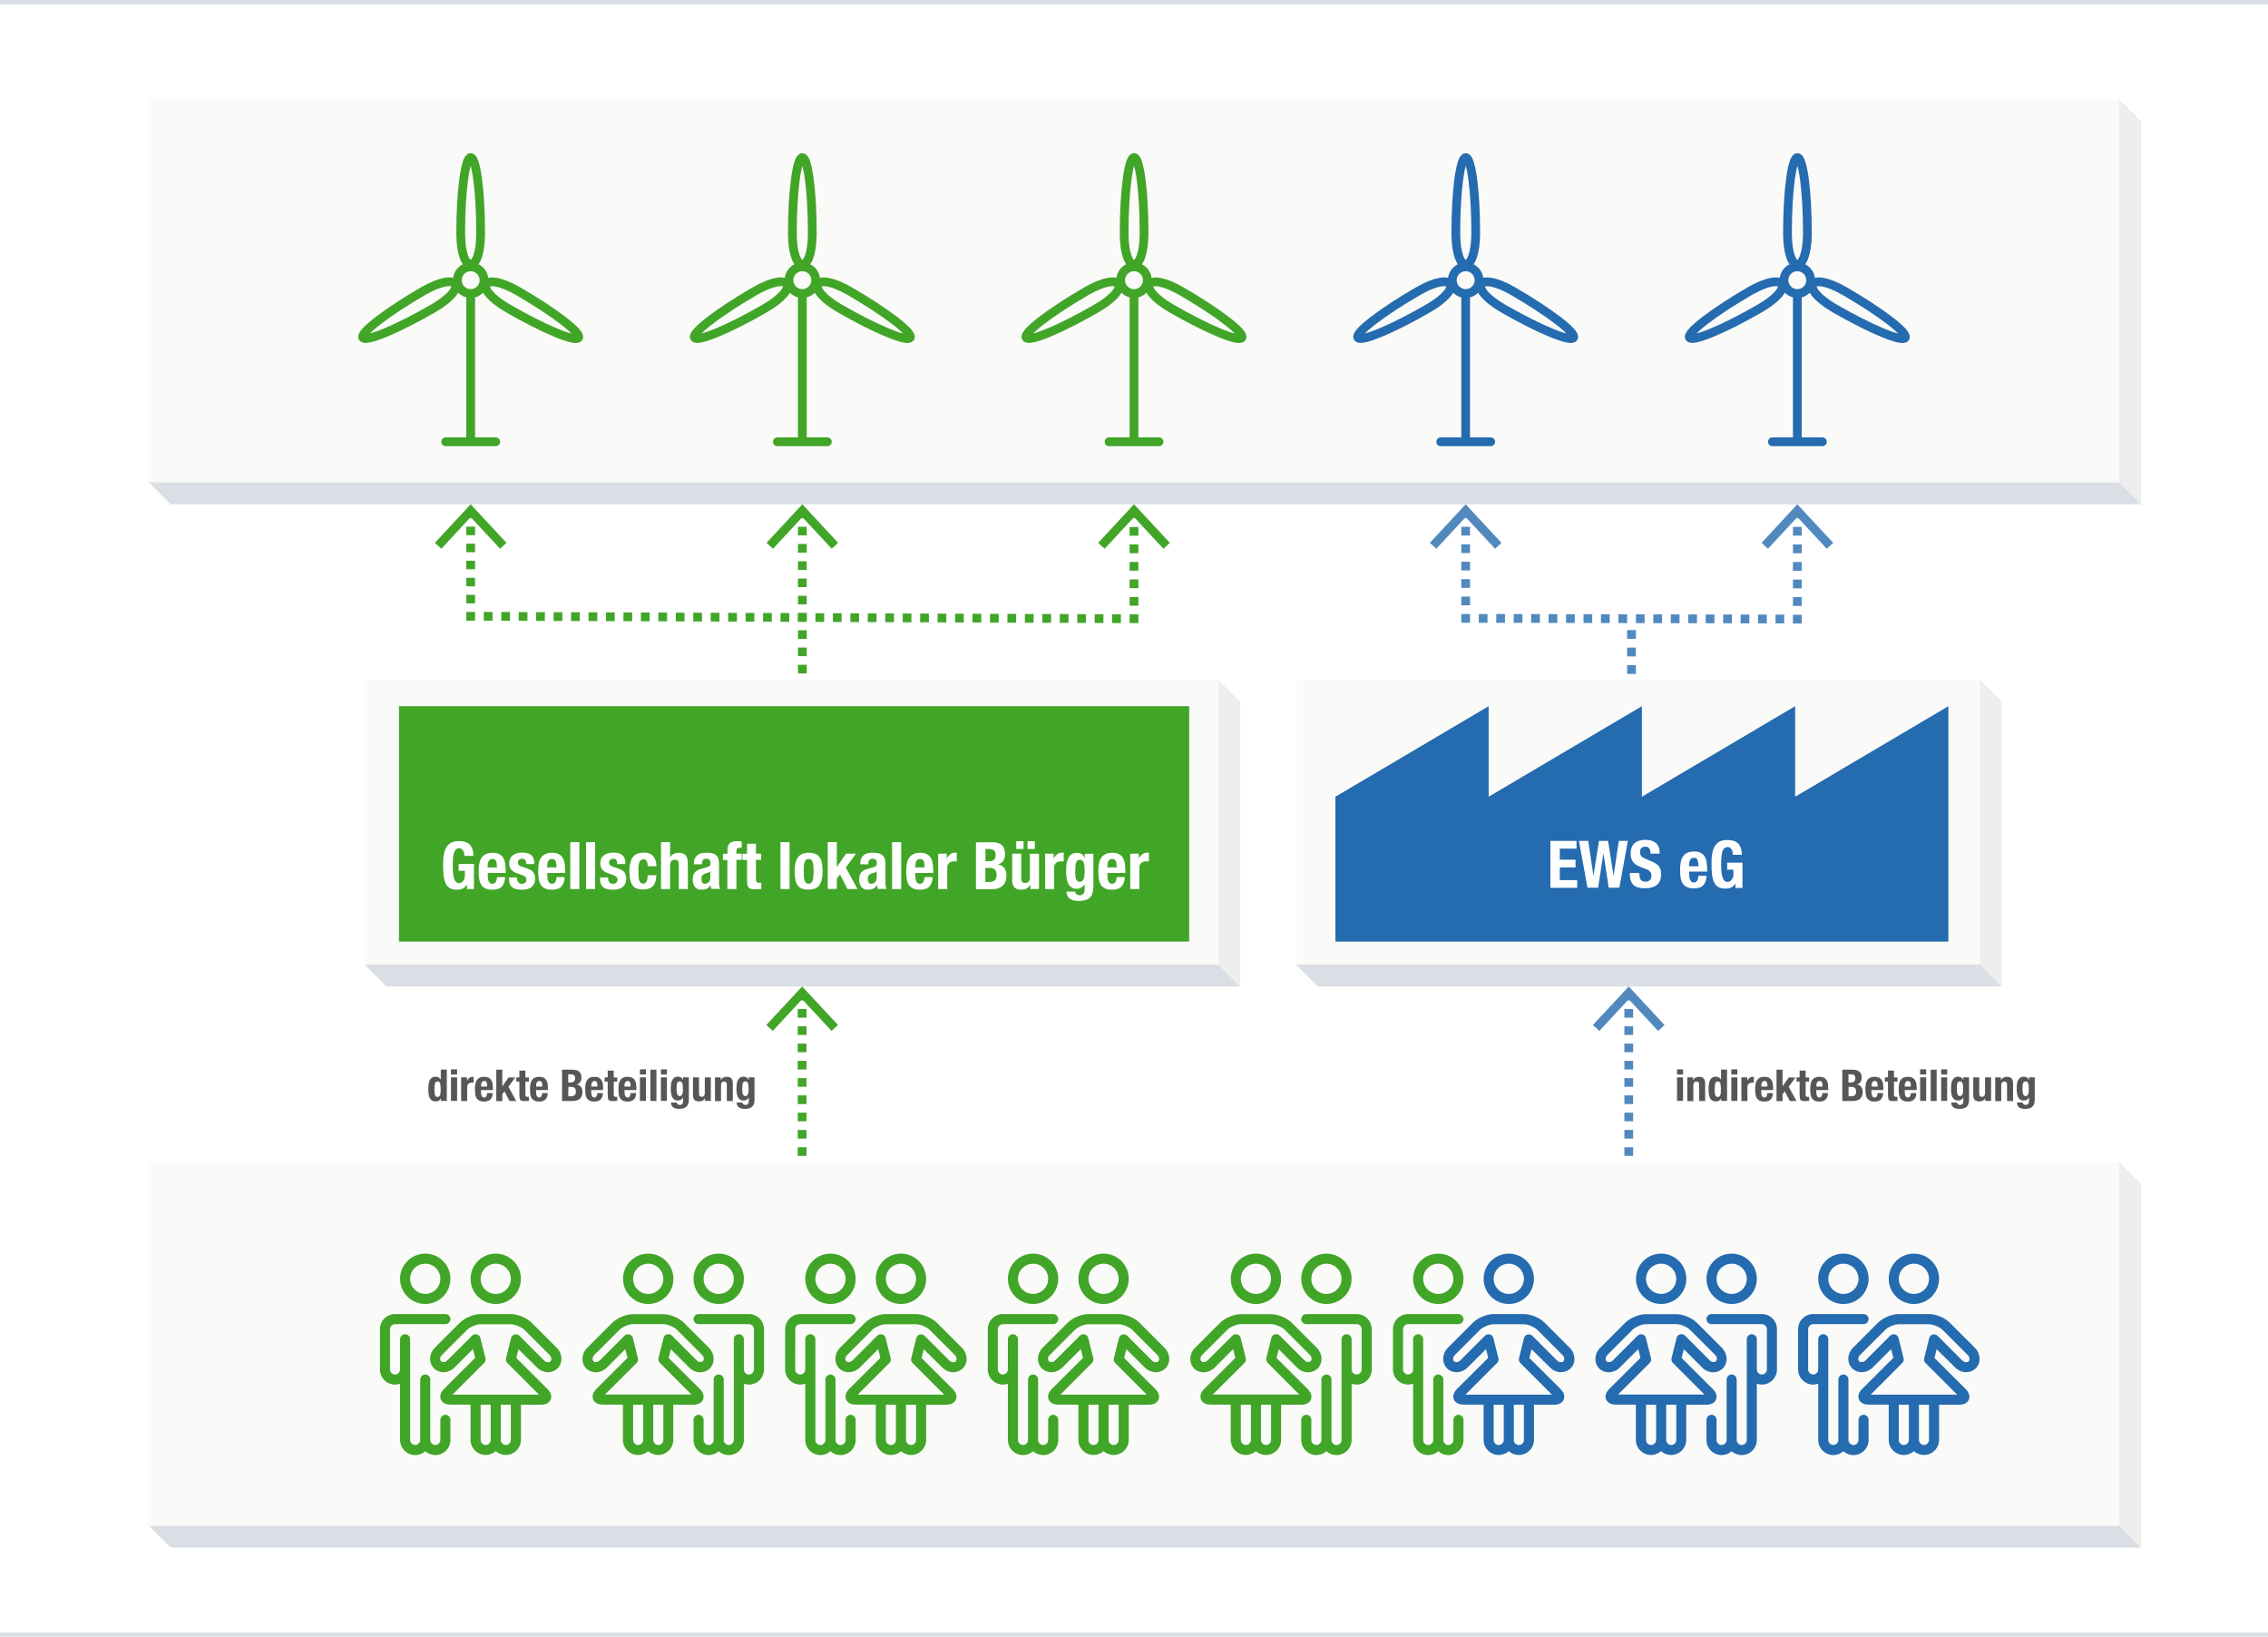 <?xml version="1.0" encoding="utf-8"?>
<!DOCTYPE svg PUBLIC "-//W3C//DTD SVG 1.1//EN" "http://www.w3.org/Graphics/SVG/1.1/DTD/svg11.dtd">
<svg version="1.1" xmlns="http://www.w3.org/2000/svg" xmlns:xlink="http://www.w3.org/1999/xlink" x="0px" y="0px" width="2072px" height="1495px" viewBox="0 0 2072 1495" enable-background="new 0 0 2072 1495" xml:space="preserve">
	 
<rect fill="#FFFFFF" width="2072" height="1495"/>
<g id="Windpark">
	<rect x="136" y="90.6" fill="#FAFAF8" width="1800" height="350"/>
	<g>
		<polygon fill="#DADFE5" points="1956,460.6 156,460.6 136,440.6 1936,440.6 		"/>
		<polygon fill="#EEEEEE" points="1936,90.6 1936,440.6 1956,460.6 1956,110.6 		"/>
	</g>
	<g>
		
			<line fill="none" stroke="#41A528" stroke-width="8" stroke-linecap="round" stroke-miterlimit="10" x1="407.2" y1="403.5" x2="452.9" y2="403.5"/>
		<g>
			<path fill="#41A528" d="M430,247.7c4.5,0,8.2,3.7,8.2,8.2s-3.7,8.2-8.2,8.2s-8.2-3.7-8.2-8.2S425.5,247.7,430,247.7 M430,239.7
				c-8.9,0-16.2,7.3-16.2,16.2c0,8.9,7.3,16.2,16.2,16.2c8.9,0,16.2-7.3,16.2-16.2C446.2,247,439,239.7,430,239.7L430,239.7z"/>
		</g>
		
			<line fill="none" stroke="#41A528" stroke-width="8" stroke-linecap="round" stroke-miterlimit="10" x1="430" y1="272.5" x2="430" y2="402.8"/>
		<path fill="none" stroke="#41A528" stroke-width="8" stroke-linecap="round" stroke-miterlimit="10" d="M420.9,212.9
			c0-38.1,4.1-69,9.1-69c5,0,9.1,30.9,9.1,69C439.1,251.1,420.9,251.1,420.9,212.9z"/>
		<path fill="none" stroke="#41A528" stroke-width="8" stroke-linecap="round" stroke-miterlimit="10" d="M395.7,281.7
			c-33,19.1-61.8,31-64.3,26.6c-2.5-4.3,22.2-23.3,55.2-42.4C419.6,247,428.7,262.7,395.7,281.7z"/>
		<path fill="none" stroke="#41A528" stroke-width="8" stroke-linecap="round" stroke-miterlimit="10" d="M473.4,266
			c33,19.1,57.7,38,55.2,42.4s-31.3-7.6-64.3-26.6C431.3,262.7,440.4,247,473.4,266z"/>
	</g>
	<g>
		
			<line fill="none" stroke="#41A528" stroke-width="8" stroke-linecap="round" stroke-miterlimit="10" x1="710.2" y1="403.5" x2="755.9" y2="403.5"/>
		<g>
			<path fill="#41A528" d="M733,247.7c4.5,0,8.2,3.7,8.2,8.2s-3.7,8.2-8.2,8.2s-8.2-3.7-8.2-8.2S728.5,247.7,733,247.7 M733,239.7
				c-8.9,0-16.2,7.3-16.2,16.2c0,8.9,7.3,16.2,16.2,16.2s16.2-7.3,16.2-16.2C749.2,247,742,239.7,733,239.7L733,239.7z"/>
		</g>
		
			<line fill="none" stroke="#41A528" stroke-width="8" stroke-linecap="round" stroke-miterlimit="10" x1="733" y1="272.5" x2="733" y2="402.8"/>
		<path fill="none" stroke="#41A528" stroke-width="8" stroke-linecap="round" stroke-miterlimit="10" d="M723.9,212.9
			c0-38.1,4.1-69,9.1-69s9.1,30.9,9.1,69C742.1,251.1,723.9,251.1,723.9,212.9z"/>
		<path fill="none" stroke="#41A528" stroke-width="8" stroke-linecap="round" stroke-miterlimit="10" d="M698.7,281.7
			c-33,19.1-61.8,31-64.3,26.6c-2.5-4.3,22.2-23.3,55.2-42.4C722.6,247,731.7,262.7,698.7,281.7z"/>
		<path fill="none" stroke="#41A528" stroke-width="8" stroke-linecap="round" stroke-miterlimit="10" d="M776.4,266
			c33,19.1,57.7,38,55.2,42.4c-2.5,4.3-31.3-7.6-64.3-26.6C734.3,262.7,743.4,247,776.4,266z"/>
	</g>
	<g>
		
			<line fill="none" stroke="#41A528" stroke-width="8" stroke-linecap="round" stroke-miterlimit="10" x1="1013.2" y1="403.5" x2="1058.9" y2="403.5"/>
		<g>
			<path fill="#41A528" d="M1036,247.7c4.5,0,8.2,3.7,8.2,8.2s-3.7,8.2-8.2,8.2s-8.2-3.7-8.2-8.2S1031.5,247.7,1036,247.7
				 M1036,239.7c-8.9,0-16.2,7.3-16.2,16.2c0,8.9,7.3,16.2,16.2,16.2c8.9,0,16.2-7.3,16.2-16.2C1052.2,247,1045,239.7,1036,239.7
				L1036,239.7z"/>
		</g>
		
			<line fill="none" stroke="#41A528" stroke-width="8" stroke-linecap="round" stroke-miterlimit="10" x1="1036" y1="272.5" x2="1036" y2="402.8"/>
		<path fill="none" stroke="#41A528" stroke-width="8" stroke-linecap="round" stroke-miterlimit="10" d="M1027,212.9
			c0-38.1,4.1-69,9.1-69s9.1,30.9,9.1,69C1045.1,251.1,1027,251.1,1027,212.9z"/>
		<path fill="none" stroke="#41A528" stroke-width="8" stroke-linecap="round" stroke-miterlimit="10" d="M1001.7,281.7
			c-33,19.1-61.8,31-64.3,26.6c-2.5-4.3,22.2-23.3,55.2-42.4C1025.6,247,1034.7,262.7,1001.7,281.7z"/>
		<path fill="none" stroke="#41A528" stroke-width="8" stroke-linecap="round" stroke-miterlimit="10" d="M1079.4,266
			c33,19.1,57.7,38,55.2,42.4s-31.3-7.6-64.3-26.6C1037.3,262.7,1046.4,247,1079.4,266z"/>
	</g>
	<g>
		
			<line fill="none" stroke="#256BAF" stroke-width="8" stroke-linecap="round" stroke-miterlimit="10" x1="1316.2" y1="403.5" x2="1361.9" y2="403.5"/>
		<g>
			<path fill="#256BAF" d="M1339,247.7c4.5,0,8.2,3.7,8.2,8.2s-3.7,8.2-8.2,8.2s-8.2-3.7-8.2-8.2S1334.5,247.7,1339,247.7
				 M1339,239.7c-8.9,0-16.2,7.3-16.2,16.2c0,8.9,7.3,16.2,16.2,16.2s16.2-7.3,16.2-16.2C1355.2,247,1348,239.7,1339,239.7
				L1339,239.7z"/>
		</g>
		
			<line fill="none" stroke="#256BAF" stroke-width="8" stroke-linecap="round" stroke-miterlimit="10" x1="1339" y1="272.5" x2="1339" y2="402.8"/>
		<path fill="none" stroke="#256BAF" stroke-width="8" stroke-linecap="round" stroke-miterlimit="10" d="M1330,212.9
			c0-38.1,4.1-69,9.1-69s9.1,30.9,9.1,69C1348.1,251.1,1330,251.1,1330,212.9z"/>
		<path fill="none" stroke="#256BAF" stroke-width="8" stroke-linecap="round" stroke-miterlimit="10" d="M1304.7,281.7
			c-33,19.1-61.8,31-64.3,26.6c-2.5-4.3,22.2-23.3,55.2-42.4C1328.6,247,1337.7,262.7,1304.7,281.7z"/>
		<path fill="none" stroke="#256BAF" stroke-width="8" stroke-linecap="round" stroke-miterlimit="10" d="M1382.4,266
			c33,19.1,57.7,38,55.2,42.4c-2.5,4.3-31.3-7.6-64.3-26.6C1340.3,262.7,1349.4,247,1382.4,266z"/>
	</g>
	<g>
		
			<line fill="none" stroke="#256BAF" stroke-width="8" stroke-linecap="round" stroke-miterlimit="10" x1="1619.2" y1="403.5" x2="1664.9" y2="403.5"/>
		<g>
			<path fill="#256BAF" d="M1642,247.7c4.5,0,8.2,3.7,8.2,8.2s-3.7,8.2-8.2,8.2s-8.2-3.7-8.2-8.2S1637.5,247.7,1642,247.7
				 M1642,239.7c-8.9,0-16.2,7.3-16.2,16.2c0,8.9,7.3,16.2,16.2,16.2c8.9,0,16.2-7.3,16.2-16.2C1658.2,247,1651,239.7,1642,239.7
				L1642,239.7z"/>
		</g>
		
			<line fill="none" stroke="#256BAF" stroke-width="8" stroke-linecap="round" stroke-miterlimit="10" x1="1642" y1="272.5" x2="1642" y2="402.8"/>
		<path fill="none" stroke="#256BAF" stroke-width="8" stroke-linecap="round" stroke-miterlimit="10" d="M1633,212.9
			c0-38.1,4.1-69,9.1-69s9.1,30.9,9.1,69C1651.1,251.1,1633,251.1,1633,212.9z"/>
		<path fill="none" stroke="#256BAF" stroke-width="8" stroke-linecap="round" stroke-miterlimit="10" d="M1607.7,281.7
			c-33,19.1-61.8,31-64.3,26.6c-2.5-4.3,22.2-23.3,55.2-42.4C1631.6,247,1640.7,262.7,1607.7,281.7z"/>
		<path fill="none" stroke="#256BAF" stroke-width="8" stroke-linecap="round" stroke-miterlimit="10" d="M1685.4,266
			c33,19.1,57.7,38,55.2,42.4s-31.3-7.6-64.3-26.6C1643.3,262.7,1652.4,247,1685.4,266z"/>
	</g>
</g>
<g>
	<g>
		<line fill="none" stroke="#41A528" stroke-width="8" stroke-miterlimit="10" x1="733" y1="469.2" x2="733" y2="473.2"/>
		
			<line fill="none" stroke="#41A528" stroke-width="8" stroke-miterlimit="10" stroke-dasharray="7.88,7.88" x1="733" y1="481.1" x2="733" y2="650.6"/>
		<line fill="none" stroke="#41A528" stroke-width="8" stroke-miterlimit="10" x1="733" y1="654.5" x2="733" y2="658.5"/>
		<g>
			<polygon fill="#41A528" points="700.3,495.8 706.2,501.2 733,472.3 759.9,501.2 765.7,495.8 733,460.6 			"/>
		</g>
	</g>
</g>
<line fill="none" stroke="#5189BF" stroke-width="8" stroke-miterlimit="10" stroke-dasharray="8" x1="1490.5" y1="575.5" x2="1490.5" y2="631.5"/>
<g>
	<g>
		<line fill="none" stroke="#41A528" stroke-width="8" stroke-miterlimit="10" x1="430" y1="469.2" x2="430" y2="473.2"/>
		
			<line fill="none" stroke="#41A528" stroke-width="8" stroke-miterlimit="10" stroke-dasharray="7.787,7.787" x1="430" y1="481" x2="430" y2="555"/>
		<polyline fill="none" stroke="#41A528" stroke-width="8" stroke-miterlimit="10" points="430,558.9 430,562.9 434,562.9 		"/>
		
			<line fill="none" stroke="#41A528" stroke-width="8" stroke-miterlimit="10" stroke-dasharray="7.973,7.973" x1="442" y1="562.9" x2="1028" y2="565.1"/>
		<polyline fill="none" stroke="#41A528" stroke-width="8" stroke-miterlimit="10" points="1032,565.1 1036,565.1 1036,561.1 		"/>
		
			<line fill="none" stroke="#41A528" stroke-width="8" stroke-miterlimit="10" stroke-dasharray="7.99,7.99" x1="1036" y1="553.2" x2="1036" y2="477.2"/>
		<line fill="none" stroke="#41A528" stroke-width="8" stroke-miterlimit="10" x1="1036" y1="473.2" x2="1036" y2="469.2"/>
		<g>
			<polygon fill="#41A528" points="397.3,495.8 403.2,501.2 430,472.3 456.9,501.2 462.7,495.8 430,460.6 			"/>
		</g>
		<g>
			<polygon fill="#41A528" points="1068.8,495.8 1062.9,501.2 1036,472.3 1009.2,501.2 1003.3,495.8 1036,460.6 			"/>
		</g>
	</g>
</g>
<g>
	<g>
		<line fill="none" stroke="#5189BF" stroke-width="8" stroke-miterlimit="10" x1="1339" y1="469.2" x2="1339" y2="473.2"/>
		
			<line fill="none" stroke="#5189BF" stroke-width="8" stroke-miterlimit="10" stroke-dasharray="7.961,7.961" x1="1339" y1="481.2" x2="1339" y2="556.8"/>
		<polyline fill="none" stroke="#5189BF" stroke-width="8" stroke-miterlimit="10" points="1339,560.8 1339,564.8 1343,564.8 		"/>
		
			<line fill="none" stroke="#5189BF" stroke-width="8" stroke-miterlimit="10" stroke-dasharray="7.973,7.973" x1="1351" y1="564.8" x2="1634.1" y2="565.4"/>
		<polyline fill="none" stroke="#5189BF" stroke-width="8" stroke-miterlimit="10" points="1638,565.5 1642,565.5 1642,561.5 		"/>
		
			<line fill="none" stroke="#5189BF" stroke-width="8" stroke-miterlimit="10" stroke-dasharray="8.019,8.019" x1="1642" y1="553.4" x2="1642" y2="477.3"/>
		<line fill="none" stroke="#5189BF" stroke-width="8" stroke-miterlimit="10" x1="1642" y1="473.2" x2="1642" y2="469.2"/>
		<g>
			<polygon fill="#5189BF" points="1306.3,495.8 1312.2,501.2 1339,472.3 1365.9,501.2 1371.7,495.8 1339,460.6 			"/>
		</g>
		<g>
			<polygon fill="#5189BF" points="1674.8,495.8 1668.9,501.2 1642,472.3 1615.2,501.2 1609.3,495.8 1642,460.6 			"/>
		</g>
	</g>
</g>
<g>
	<g>
		<line fill="none" stroke="#41A528" stroke-width="8" stroke-miterlimit="10" x1="732.8" y1="909.7" x2="732.8" y2="913.7"/>
		
			<line fill="none" stroke="#41A528" stroke-width="8" stroke-miterlimit="10" stroke-dasharray="7.888,7.888" x1="732.8" y1="921.6" x2="732.8" y2="1075.4"/>
		<line fill="none" stroke="#41A528" stroke-width="8" stroke-miterlimit="10" x1="732.8" y1="1079.3" x2="732.8" y2="1083.3"/>
		<g>
			<polygon fill="#41A528" points="700.1,936.2 706,941.6 732.8,912.7 759.7,941.6 765.6,936.2 732.8,901 			"/>
		</g>
	</g>
</g>
<g>
	<g>
		<line fill="none" stroke="#5189BF" stroke-width="8" stroke-miterlimit="10" x1="1488" y1="909.7" x2="1488" y2="913.7"/>
		
			<line fill="none" stroke="#5189BF" stroke-width="8" stroke-miterlimit="10" stroke-dasharray="7.888,7.888" x1="1488" y1="921.6" x2="1488" y2="1075.4"/>
		<line fill="none" stroke="#5189BF" stroke-width="8" stroke-miterlimit="10" x1="1488" y1="1079.3" x2="1488" y2="1083.3"/>
		<g>
			<polygon fill="#5189BF" points="1455.2,936.2 1461.1,941.6 1488,912.7 1514.8,941.6 1520.7,936.2 1488,901 			"/>
		</g>
	</g>
</g>
<g id="Gesellschaft_lokaler_Bürger">
	<rect x="333" y="621" fill="#FAFAF8" width="780" height="260"/>
	<g>
		<polygon fill="#EEEEEE" points="1113,621 1113,881 1133,901 1133,641 		"/>
		<polygon fill="#DADFE5" points="1133,901 353,901 333,881 1113,881 		"/>
	</g>
	<rect x="364.5" y="645" fill="#41A528" width="721.9" height="215"/>
	<g>
		<path fill="#FFFFFF" d="M424.1,779.4c-0.2-0.8-0.5-1.6-0.9-2.3c-0.4-0.7-0.9-1.3-1.5-1.7c-0.6-0.5-1.4-0.7-2.2-0.7
			c-2.1,0-3.6,1.2-4.5,3.5c-0.9,2.3-1.4,6.2-1.4,11.5c0,2.6,0.1,4.9,0.2,7c0.2,2.1,0.5,3.9,0.9,5.3s1,2.6,1.8,3.4
			c0.8,0.8,1.8,1.2,3,1.2c0.5,0,1.1-0.1,1.7-0.4c0.6-0.3,1.2-0.7,1.7-1.3c0.5-0.6,1-1.3,1.3-2.1c0.4-0.9,0.5-1.9,0.5-3v-4.4h-5.7
			v-6.4h14V812h-6.4v-4h-0.1c-1,1.7-2.3,2.9-3.8,3.6c-1.5,0.7-3.2,1-5.2,1c-2.6,0-4.8-0.5-6.4-1.4c-1.7-0.9-3-2.3-3.9-4.3
			c-0.9-1.9-1.6-4.3-1.9-7.1s-0.5-6.1-0.5-9.8c0-3.6,0.2-6.8,0.7-9.5c0.5-2.7,1.2-5,2.4-6.8c1.1-1.8,2.6-3.2,4.4-4.1
			c1.8-0.9,4.1-1.4,6.9-1.4c4.7,0,8.1,1.2,10.2,3.5c2.1,2.3,3.1,5.7,3.1,10h-8.3C424.4,781.1,424.3,780.3,424.1,779.4z"/>
		<path fill="#FFFFFF" d="M445.6,799.7c0,1,0.1,1.9,0.2,2.8c0.1,0.9,0.4,1.7,0.7,2.4c0.3,0.7,0.7,1.3,1.3,1.7
			c0.5,0.4,1.2,0.6,1.9,0.6c1.4,0,2.4-0.5,3.1-1.5s1.1-2.5,1.3-4.6h7.4c-0.2,3.8-1.2,6.6-3,8.6c-1.8,2-4.7,2.9-8.7,2.9
			c-3,0-5.3-0.5-7-1.5c-1.7-1-2.9-2.3-3.7-4c-0.8-1.6-1.3-3.5-1.5-5.5c-0.2-2-0.3-4.1-0.3-6.1c0-2.2,0.1-4.2,0.5-6.2
			c0.3-2,0.9-3.8,1.8-5.3c0.9-1.6,2.2-2.8,3.9-3.7c1.7-0.9,3.9-1.4,6.7-1.4c2.4,0,4.4,0.4,5.9,1.2s2.7,1.9,3.6,3.3
			c0.9,1.4,1.5,3.1,1.8,5.2c0.3,2,0.5,4.3,0.5,6.8v1.9h-16.4V799.7z M453.8,788.9c-0.1-0.9-0.3-1.7-0.6-2.4
			c-0.3-0.7-0.7-1.2-1.3-1.5c-0.5-0.3-1.2-0.5-2.1-0.5s-1.5,0.2-2.1,0.6c-0.5,0.4-1,0.9-1.3,1.5c-0.3,0.6-0.6,1.3-0.7,2.1
			s-0.2,1.5-0.2,2.3v1.3h8.5C454,791,453.9,789.9,453.8,788.9z"/>
		<path fill="#FFFFFF" d="M472.4,802.5c0,1.4,0.4,2.5,1.1,3.4c0.7,0.9,1.8,1.3,3.2,1.3c1.3,0,2.3-0.3,3.1-1c0.8-0.6,1.1-1.6,1.1-2.9
			c0-1-0.3-1.8-0.9-2.4c-0.6-0.5-1.3-1-2.1-1.3l-5.8-2.1c-2.3-0.8-4-1.9-5.2-3.4c-1.2-1.5-1.7-3.3-1.7-5.6c0-1.3,0.2-2.6,0.7-3.8
			c0.4-1.2,1.1-2.2,2.1-3.1c1-0.9,2.2-1.6,3.7-2.1c1.5-0.5,3.3-0.8,5.4-0.8c3.8,0,6.5,0.8,8.3,2.4c1.8,1.6,2.7,3.9,2.7,6.8v1.3h-7.4
			c0-1.7-0.3-2.9-0.8-3.7c-0.5-0.8-1.5-1.2-2.9-1.2c-1,0-1.9,0.3-2.7,0.9c-0.8,0.6-1.2,1.5-1.2,2.6c0,0.8,0.2,1.5,0.8,2.2
			c0.5,0.6,1.4,1.2,2.9,1.6l5,1.7c2.6,0.9,4.4,2,5.5,3.5s1.6,3.4,1.6,5.8c0,1.7-0.3,3.2-0.9,4.5c-0.6,1.3-1.4,2.3-2.5,3.2
			c-1.1,0.8-2.3,1.4-3.8,1.8c-1.5,0.4-3.1,0.5-4.8,0.5c-2.3,0-4.2-0.2-5.8-0.7c-1.5-0.4-2.8-1.1-3.7-2c-0.9-0.9-1.5-1.9-1.9-3.2
			c-0.4-1.3-0.5-2.7-0.5-4.2v-1.1h7.4V802.5z"/>
		<path fill="#FFFFFF" d="M500,799.7c0,1,0.1,1.9,0.2,2.8c0.1,0.9,0.4,1.7,0.7,2.4c0.3,0.7,0.7,1.3,1.3,1.7s1.2,0.6,1.9,0.6
			c1.4,0,2.4-0.5,3.1-1.5c0.6-1,1.1-2.5,1.3-4.6h7.4c-0.2,3.8-1.2,6.6-3,8.6c-1.8,2-4.7,2.9-8.7,2.9c-3,0-5.3-0.5-7-1.5
			c-1.7-1-2.9-2.3-3.7-4c-0.8-1.6-1.3-3.5-1.5-5.5s-0.3-4.1-0.3-6.1c0-2.2,0.2-4.2,0.4-6.2c0.3-2,0.9-3.8,1.8-5.3
			c0.9-1.6,2.2-2.8,3.9-3.7c1.7-0.9,3.9-1.4,6.7-1.4c2.4,0,4.4,0.4,5.9,1.2c1.5,0.8,2.8,1.9,3.6,3.3c0.9,1.4,1.5,3.1,1.8,5.2
			c0.3,2,0.5,4.3,0.5,6.8v1.9H500V799.7z M508.2,788.9c-0.1-0.9-0.3-1.7-0.6-2.4s-0.7-1.2-1.3-1.5c-0.5-0.3-1.2-0.5-2.1-0.5
			c-0.8,0-1.5,0.2-2.1,0.6c-0.5,0.4-1,0.9-1.3,1.5c-0.3,0.6-0.6,1.3-0.7,2.1c-0.1,0.8-0.2,1.5-0.2,2.3v1.3h8.5
			C508.4,791,508.4,789.9,508.2,788.9z"/>
		<path fill="#FFFFFF" d="M529.3,769.2V812H521v-42.8H529.3z"/>
		<path fill="#FFFFFF" d="M543.7,769.2V812h-8.3v-42.8H543.7z"/>
		<path fill="#FFFFFF" d="M555.6,802.5c0,1.4,0.4,2.5,1.1,3.4c0.7,0.9,1.8,1.3,3.2,1.3c1.3,0,2.3-0.3,3.1-1c0.8-0.6,1.1-1.6,1.1-2.9
			c0-1-0.3-1.8-0.9-2.4c-0.6-0.5-1.3-1-2.1-1.3l-5.8-2.1c-2.3-0.8-4-1.9-5.2-3.4c-1.2-1.5-1.7-3.3-1.7-5.6c0-1.3,0.2-2.6,0.7-3.8
			c0.4-1.2,1.1-2.2,2.1-3.1c1-0.9,2.2-1.6,3.7-2.1c1.5-0.5,3.3-0.8,5.4-0.8c3.8,0,6.5,0.8,8.3,2.4s2.7,3.9,2.7,6.8v1.3h-7.4
			c0-1.7-0.3-2.9-0.8-3.7c-0.5-0.8-1.5-1.2-2.8-1.2c-1,0-2,0.3-2.7,0.9c-0.8,0.6-1.2,1.5-1.2,2.6c0,0.8,0.2,1.5,0.8,2.2
			c0.5,0.6,1.4,1.2,2.8,1.6l5,1.7c2.6,0.9,4.4,2,5.5,3.5s1.6,3.4,1.6,5.8c0,1.7-0.3,3.2-0.9,4.5c-0.6,1.3-1.4,2.3-2.5,3.2
			c-1.1,0.8-2.3,1.4-3.8,1.8s-3.1,0.5-4.8,0.5c-2.3,0-4.3-0.2-5.8-0.7c-1.5-0.4-2.8-1.1-3.7-2c-0.9-0.9-1.5-1.9-1.9-3.2
			c-0.4-1.3-0.5-2.7-0.5-4.2v-1.1h7.4V802.5z"/>
		<path fill="#FFFFFF" d="M591.5,789c-0.1-0.8-0.3-1.4-0.5-2.1s-0.6-1.1-1.1-1.5c-0.5-0.4-1.1-0.6-1.9-0.6c-1,0-1.8,0.2-2.5,0.7
			c-0.6,0.5-1.1,1.1-1.4,2c-0.3,0.9-0.5,2-0.7,3.4s-0.2,3-0.2,4.9c0,2,0.1,3.7,0.2,5.1c0.1,1.4,0.3,2.6,0.7,3.5
			c0.3,0.9,0.8,1.6,1.3,2s1.3,0.6,2.2,0.6c1.4,0,2.4-0.6,3.1-1.8c0.6-1.2,1-3.1,1-5.8h7.9c0,4.2-1,7.5-2.9,9.7s-5,3.3-9.4,3.3
			c-2.1,0-3.9-0.2-5.4-0.8c-1.5-0.5-2.8-1.4-3.8-2.7c-1-1.3-1.8-3-2.3-5.2c-0.5-2.2-0.8-4.9-0.8-8.1c0-3.3,0.3-6.1,1-8.2
			c0.6-2.2,1.5-3.9,2.7-5.2c1.2-1.3,2.5-2.2,4.1-2.7c1.6-0.5,3.4-0.8,5.3-0.8c3.8,0,6.7,1.1,8.7,3.4c1.9,2.2,2.9,5.3,2.9,9.1h-7.9
			C591.7,790.6,591.6,789.8,591.5,789z"/>
		<path fill="#FFFFFF" d="M612.2,769.2V783h0.1c1.6-2.8,4.2-4.1,7.9-4.1c2.6,0,4.7,0.7,6.1,2.2s2.1,3.8,2.1,7V812h-8.3v-22.3
			c0-1.7-0.3-2.9-0.8-3.5c-0.6-0.7-1.5-1-2.7-1c-2.9,0-4.4,1.8-4.4,5.3V812h-8.3v-42.8H612.2z"/>
		<path fill="#FFFFFF" d="M633.9,788.8c0-1.9,0.3-3.5,0.9-4.7c0.6-1.3,1.4-2.3,2.4-3.1c1-0.8,2.2-1.3,3.6-1.7
			c1.4-0.3,2.9-0.5,4.4-0.5c2.5,0,4.5,0.2,6,0.7c1.5,0.5,2.7,1.2,3.5,2c0.8,0.9,1.4,1.9,1.7,3.2c0.3,1.2,0.5,2.5,0.5,4v17
			c0,1.5,0.1,2.7,0.2,3.5c0.1,0.8,0.4,1.7,0.8,2.7H650c-0.3-0.5-0.5-1.1-0.6-1.7c-0.1-0.6-0.3-1.1-0.4-1.7h-0.1
			c-1,1.7-2.1,2.8-3.3,3.3c-1.3,0.5-2.9,0.8-4.9,0.8c-1.4,0-2.7-0.2-3.7-0.8c-1-0.5-1.8-1.2-2.4-2.1c-0.6-0.9-1-1.9-1.3-3
			c-0.3-1.1-0.4-2.2-0.4-3.3c0-1.5,0.2-2.8,0.5-3.9c0.3-1.1,0.8-2,1.5-2.8c0.7-0.8,1.5-1.4,2.5-1.9c1-0.5,2.2-1,3.7-1.4l4.7-1.3
			c1.2-0.3,2.1-0.8,2.6-1.3c0.5-0.6,0.7-1.4,0.7-2.5c0-1.2-0.3-2.2-0.9-2.9c-0.6-0.7-1.6-1.1-3-1.1c-1.3,0-2.2,0.4-2.9,1.1
			c-0.6,0.8-1,1.8-1,3.1v0.9h-7.4V788.8z M647.2,796.9c-0.6,0.3-1.2,0.5-1.7,0.6c-1.7,0.4-2.9,1-3.6,1.8c-0.7,0.8-1.1,2-1.1,3.4
			c0,1.2,0.2,2.3,0.7,3.2c0.5,0.9,1.3,1.3,2.4,1.3c0.6,0,1.1-0.1,1.7-0.3c0.6-0.2,1.1-0.5,1.6-0.9c0.5-0.4,0.9-0.9,1.2-1.6
			c0.3-0.6,0.5-1.4,0.5-2.3v-6.4C648.4,796.3,647.8,796.7,647.2,796.9z"/>
		<path fill="#FFFFFF" d="M660.4,785.4v-5.6h4.2v-3.7c0-1.4,0.2-2.7,0.6-3.7c0.4-1,1-1.8,1.7-2.4c0.7-0.6,1.6-1,2.7-1.3
			c1.1-0.3,2.3-0.4,3.6-0.4c1.5,0,3,0.1,4.4,0.2v5.9c-0.2,0-0.5-0.1-0.8-0.1h-0.8c-1.2,0-2,0.2-2.5,0.6c-0.5,0.4-0.7,1.1-0.7,2v2.8
			h4.8v5.6h-4.8V812h-8.3v-26.6H660.4z"/>
		<path fill="#FFFFFF" d="M690.6,770.5v9.2h4.8v5.6h-4.8v17.5c0,1.3,0.2,2.2,0.6,2.7c0.4,0.5,1.2,0.8,2.4,0.8c0.3,0,0.6,0,1,0
			c0.3,0,0.6,0,0.9-0.1v5.8c-0.9,0-1.8,0-2.7,0.1c-0.9,0.1-1.8,0.1-2.7,0.1c-1.6,0-2.9-0.1-3.9-0.3c-1-0.2-1.8-0.7-2.3-1.3
			s-0.9-1.5-1.1-2.6c-0.2-1.1-0.3-2.4-0.3-4.1v-18.5h-4.2v-5.6h4.2v-9.2H690.6z"/>
		<path fill="#FFFFFF" d="M721.3,769.2V812H713v-42.8H721.3z"/>
		<path fill="#FFFFFF" d="M726.7,788.5c0.4-2.1,1.2-3.9,2.2-5.3c1-1.4,2.3-2.5,3.9-3.2c1.6-0.7,3.6-1.1,6-1.1c2.5,0,4.5,0.3,6.2,1
			c1.6,0.7,2.9,1.8,3.9,3.2c1,1.4,1.6,3.2,2,5.3c0.4,2.1,0.6,4.6,0.6,7.4c0,2.8-0.2,5.2-0.7,7.3c-0.4,2.1-1.2,3.9-2.2,5.3
			s-2.3,2.5-3.9,3.1s-3.6,1-6,1c-2.5,0-4.5-0.3-6.2-0.9c-1.6-0.7-2.9-1.7-3.9-3.1c-1-1.4-1.6-3.2-2-5.3c-0.4-2.1-0.6-4.6-0.6-7.4
			C726,793.1,726.2,790.7,726.7,788.5z M734.4,800.4c0.1,1.4,0.3,2.6,0.6,3.6c0.3,1,0.8,1.8,1.4,2.3c0.6,0.6,1.4,0.8,2.4,0.8
			c1.7,0,2.8-0.9,3.5-2.6c0.6-1.8,1-4.7,1-8.7s-0.3-6.9-1-8.7c-0.6-1.8-1.8-2.6-3.5-2.6c-1,0-1.8,0.3-2.4,0.8
			c-0.6,0.6-1,1.3-1.4,2.3c-0.3,1-0.5,2.2-0.6,3.6c-0.1,1.4-0.1,2.9-0.1,4.6C734.3,797.5,734.3,799,734.4,800.4z"/>
		<path fill="#FFFFFF" d="M764.5,791.8h0.1l8.3-12.1h9.1l-9.3,12.7l10.7,19.6h-9.1l-6.9-13.3l-2.9,3.8v9.4h-8.3v-42.8h8.3V791.8z"/>
		<path fill="#FFFFFF" d="M785.9,788.8c0-1.9,0.3-3.5,0.9-4.7c0.6-1.3,1.4-2.3,2.4-3.1c1-0.8,2.2-1.3,3.6-1.7
			c1.4-0.3,2.9-0.5,4.4-0.5c2.5,0,4.5,0.2,6,0.7c1.5,0.5,2.7,1.2,3.5,2c0.8,0.9,1.4,1.9,1.7,3.2c0.3,1.2,0.5,2.5,0.5,4v17
			c0,1.5,0.1,2.7,0.2,3.5c0.1,0.8,0.4,1.7,0.8,2.7H802c-0.3-0.5-0.5-1.1-0.6-1.7c-0.1-0.6-0.3-1.1-0.4-1.7h-0.1
			c-1,1.7-2.1,2.8-3.3,3.3c-1.3,0.5-2.9,0.8-4.9,0.8c-1.4,0-2.7-0.2-3.7-0.8c-1-0.5-1.8-1.2-2.4-2.1c-0.6-0.9-1-1.9-1.3-3
			c-0.3-1.1-0.4-2.2-0.4-3.3c0-1.5,0.2-2.8,0.5-3.9c0.3-1.1,0.8-2,1.5-2.8c0.7-0.8,1.5-1.4,2.5-1.9c1-0.5,2.2-1,3.7-1.4l4.7-1.3
			c1.2-0.3,2.1-0.8,2.6-1.3c0.5-0.6,0.7-1.4,0.7-2.5c0-1.2-0.3-2.2-0.9-2.9c-0.6-0.7-1.6-1.1-3-1.1c-1.3,0-2.2,0.4-2.9,1.1
			c-0.6,0.8-1,1.8-1,3.1v0.9h-7.4V788.8z M799.2,796.9c-0.6,0.3-1.2,0.5-1.7,0.6c-1.7,0.4-2.9,1-3.6,1.8c-0.7,0.8-1.1,2-1.1,3.4
			c0,1.2,0.2,2.3,0.7,3.2c0.5,0.9,1.3,1.3,2.4,1.3c0.6,0,1.1-0.1,1.7-0.3c0.6-0.2,1.1-0.5,1.6-0.9c0.5-0.4,0.9-0.9,1.2-1.6
			c0.3-0.6,0.5-1.4,0.5-2.3v-6.4C800.4,796.3,799.8,796.7,799.2,796.9z"/>
		<path fill="#FFFFFF" d="M823.3,769.2V812h-8.3v-42.8H823.3z"/>
		<path fill="#FFFFFF" d="M836.2,799.7c0,1,0.1,1.9,0.2,2.8c0.1,0.9,0.4,1.7,0.7,2.4c0.3,0.7,0.7,1.3,1.3,1.7
			c0.5,0.4,1.2,0.6,1.9,0.6c1.4,0,2.4-0.5,3.1-1.5s1.1-2.5,1.3-4.6h7.4c-0.2,3.8-1.2,6.6-3,8.6c-1.8,2-4.7,2.9-8.7,2.9
			c-3,0-5.3-0.5-7-1.5c-1.7-1-2.9-2.3-3.7-4c-0.8-1.6-1.3-3.5-1.5-5.5c-0.2-2-0.3-4.1-0.3-6.1c0-2.2,0.2-4.2,0.5-6.2
			s0.9-3.8,1.8-5.3c0.9-1.6,2.2-2.8,3.9-3.7c1.7-0.9,3.9-1.4,6.7-1.4c2.4,0,4.4,0.4,5.9,1.2s2.8,1.9,3.6,3.3
			c0.9,1.4,1.5,3.1,1.8,5.2c0.3,2,0.5,4.3,0.5,6.8v1.9h-16.4V799.7z M844.5,788.9c-0.1-0.9-0.3-1.7-0.6-2.4
			c-0.3-0.7-0.7-1.2-1.3-1.5s-1.2-0.5-2.1-0.5c-0.8,0-1.5,0.2-2.1,0.6c-0.5,0.4-1,0.9-1.3,1.5c-0.3,0.6-0.6,1.3-0.7,2.1
			c-0.1,0.8-0.2,1.5-0.2,2.3v1.3h8.5C844.7,791,844.6,789.9,844.5,788.9z"/>
		<path fill="#FFFFFF" d="M864.9,779.7v4.3h0.1c0.8-1.6,1.9-2.8,3.1-3.8c1.2-0.9,2.7-1.4,4.4-1.4c0.2,0,0.5,0,0.8,0
			c0.3,0,0.5,0.1,0.8,0.1v7.9c-0.4,0-0.9-0.1-1.3-0.1c-0.4,0-0.8,0-1.3,0c-0.7,0-1.4,0.1-2.2,0.3c-0.7,0.2-1.4,0.5-2,1
			c-0.6,0.5-1.1,1.1-1.4,1.8c-0.4,0.7-0.5,1.7-0.5,2.7V812h-8.3v-32.3H864.9z"/>
		<path fill="#FFFFFF" d="M906,769.2c1.8,0,3.4,0.2,4.9,0.5c1.5,0.4,2.8,1,3.9,1.8c1.1,0.8,1.9,2,2.5,3.4c0.6,1.4,0.9,3.1,0.9,5.2
			c0,2.3-0.5,4.3-1.6,6c-1.1,1.7-2.7,2.8-4.9,3.4v0.1c2.4,0.3,4.3,1.3,5.7,3.1c1.4,1.7,2.1,4,2.1,6.9c0,1.7-0.2,3.3-0.7,4.8
			c-0.4,1.5-1.2,2.9-2.2,4c-1.1,1.1-2.4,2.1-4.1,2.7c-1.7,0.7-3.8,1-6.3,1h-14.6v-42.8H906z M902.7,786.7c2.4,0,4.1-0.4,5.2-1.3
			c1.1-0.9,1.7-2.3,1.7-4.4s-0.5-3.5-1.5-4.3c-1-0.8-2.6-1.3-4.7-1.3h-3.1v11.2H902.7z M903.6,805.6c2.1,0,3.8-0.5,5-1.4
			c1.3-0.9,1.9-2.6,1.9-5.1c0-1.2-0.2-2.3-0.5-3.1c-0.3-0.8-0.8-1.5-1.4-2c-0.6-0.5-1.3-0.8-2.1-1c-0.8-0.2-1.7-0.3-2.6-0.3h-3.7
			v12.9H903.6z"/>
		<path fill="#FFFFFF" d="M941.1,808.2c-0.9,1.6-2,2.7-3.4,3.4s-3,1-4.8,1c-2.6,0-4.7-0.7-6.1-2.1c-1.4-1.4-2.1-3.7-2.1-6.9v-23.9
			h8.3V802c0,1.7,0.3,2.8,0.8,3.5c0.6,0.7,1.5,1,2.7,1c2.9,0,4.4-1.8,4.4-5.3v-21.4h8.3V812h-7.9v-3.8H941.1z M935.1,768.3v7.1h-6.7
			v-7.1H935.1z M945.4,768.3v7.1h-6.7v-7.1H945.4z"/>
		<path fill="#FFFFFF" d="M962.6,779.7v4.3h0.1c0.8-1.6,1.9-2.8,3.1-3.8c1.2-0.9,2.7-1.4,4.4-1.4c0.2,0,0.5,0,0.8,0
			c0.3,0,0.5,0.1,0.8,0.1v7.9c-0.4,0-0.9-0.1-1.3-0.1c-0.4,0-0.9,0-1.3,0c-0.7,0-1.4,0.1-2.2,0.3c-0.7,0.2-1.4,0.5-2,1
			c-0.6,0.5-1.1,1.1-1.4,1.8c-0.4,0.7-0.5,1.7-0.5,2.7V812h-8.3v-32.3H962.6z"/>
		<path fill="#FFFFFF" d="M998.8,810.4c0,4.2-1,7.3-3.1,9.4c-2.1,2.1-5.5,3.1-10.4,3.1c-3.5,0-6.2-0.8-8.1-2.2
			c-1.9-1.5-2.8-3.6-2.8-6.4h7.9c0,1,0.4,1.9,1.3,2.5c0.4,0.3,0.8,0.5,1.3,0.7c0.5,0.2,0.9,0.2,1.5,0.2c1.7,0,2.9-0.5,3.5-1.6
			c0.7-1.1,1-2.4,1-4v-4.3h-0.1c-0.8,1.2-1.9,2.2-3.1,2.9c-1.2,0.7-2.5,1.1-3.8,1.1c-3.3,0-5.8-1.2-7.4-3.8
			c-1.7-2.5-2.5-6.7-2.5-12.6c0-1.9,0.1-3.8,0.3-5.8c0.2-2,0.7-3.7,1.4-5.3c0.7-1.6,1.7-2.9,3.1-3.9c1.3-1,3.1-1.5,5.4-1.5
			c1.2,0,2.4,0.3,3.6,1c1.2,0.6,2.3,1.8,3.1,3.5h0.1v-3.6h7.9V810.4z M982.4,800.1c0.1,1,0.3,1.9,0.6,2.7c0.3,0.8,0.7,1.4,1.3,1.9
			c0.5,0.5,1.2,0.7,2.1,0.7c0.9,0,1.6-0.2,2.2-0.7c0.6-0.5,1-1.1,1.4-1.9c0.3-0.8,0.6-1.8,0.7-2.9s0.2-2.4,0.2-3.8
			c0-3.9-0.3-6.7-0.9-8.3c-0.6-1.6-1.8-2.5-3.4-2.5c-0.9,0-1.7,0.2-2.2,0.6c-0.6,0.4-1,1-1.3,2c-0.3,0.9-0.5,2.1-0.6,3.6
			c-0.1,1.5-0.2,3.3-0.2,5.5C982.3,798,982.3,799.1,982.4,800.1z"/>
		<path fill="#FFFFFF" d="M1011.7,799.7c0,1,0.1,1.9,0.2,2.8c0.1,0.9,0.4,1.7,0.7,2.4c0.3,0.7,0.7,1.3,1.3,1.7
			c0.5,0.4,1.2,0.6,1.9,0.6c1.4,0,2.4-0.5,3.1-1.5s1.1-2.5,1.3-4.6h7.4c-0.2,3.8-1.2,6.6-3,8.6c-1.8,2-4.7,2.9-8.7,2.9
			c-3,0-5.3-0.5-7-1.5c-1.7-1-2.9-2.3-3.7-4c-0.8-1.6-1.3-3.5-1.5-5.5c-0.2-2-0.3-4.1-0.3-6.1c0-2.2,0.2-4.2,0.5-6.2
			s0.9-3.8,1.8-5.3c0.9-1.6,2.2-2.8,3.9-3.7c1.7-0.9,3.9-1.4,6.7-1.4c2.4,0,4.4,0.4,5.9,1.2s2.8,1.9,3.6,3.3
			c0.9,1.4,1.5,3.1,1.8,5.2c0.3,2,0.5,4.3,0.5,6.8v1.9h-16.4V799.7z M1020,788.9c-0.1-0.9-0.3-1.7-0.6-2.4c-0.3-0.7-0.7-1.2-1.3-1.5
			s-1.2-0.5-2.1-0.5c-0.8,0-1.5,0.2-2.1,0.6c-0.5,0.4-1,0.9-1.3,1.5c-0.3,0.6-0.6,1.3-0.7,2.1c-0.1,0.8-0.2,1.5-0.2,2.3v1.3h8.5
			C1020.2,791,1020.1,789.9,1020,788.9z"/>
		<path fill="#FFFFFF" d="M1040.4,779.7v4.3h0.1c0.8-1.6,1.9-2.8,3.1-3.8c1.2-0.9,2.7-1.4,4.4-1.4c0.2,0,0.5,0,0.8,0
			c0.3,0,0.5,0.1,0.8,0.1v7.9c-0.4,0-0.9-0.1-1.3-0.1c-0.4,0-0.8,0-1.3,0c-0.7,0-1.4,0.1-2.2,0.3c-0.7,0.2-1.4,0.5-2,1
			c-0.6,0.5-1.1,1.1-1.4,1.8c-0.4,0.7-0.5,1.7-0.5,2.7V812h-8.3v-32.3H1040.4z"/>
	</g>
</g>
<g id="Netzkauf_EWS_eG_1_">
	<rect x="1184" y="621" fill="#FAFAF8" width="625" height="260"/>
	<g>
		<polygon fill="#EEEEEE" points="1809,621 1809,881 1829,901 1829,641 		"/>
		<polygon fill="#DADFE5" points="1829,901 1204,901 1184,881 1809,881 		"/>
	</g>
	<g display="none">
		<g display="inline">
			<g>
				<path fill="#256BAF" d="M1442.1,766.7c-0.1,0-0.1,0-0.2,0l-0.6-0.1c-2.3-0.2-2.7-0.3-2.7-1c-0.1-1,1-1.3,1.3-1.3
					c0.2,0,0.5-0.1,0.7-0.1c0.9,0,1.4,0.4,1.5,1.3v0.1l2.3-0.4h0.1v-0.1c-0.3-1.8-1.6-2.9-3.7-2.9c-0.4,0-0.8,0-1.1,0.1
					c-1.3,0.2-2.4,0.8-3,1.7c-0.5,0.6-0.6,1.4-0.5,2.2c0.3,2.2,2.3,2.4,3.7,2.6c0.3,0,0.6,0.1,0.9,0.1c1.2,0.1,2.3,0.2,2.4,1
					c0.1,0.3,0,0.6-0.2,0.8c-0.4,0.5-1.2,0.7-1.6,0.7c-0.2,0-0.4,0-0.6,0c-1.1,0-1.8-0.6-1.9-1.6v-0.1l-2.4,0.5h-0.1v0.1
					c0.3,2,1.8,3.2,4,3.2c0.4,0,0.8,0,1.2-0.1c2.8-0.5,4.2-2,3.9-4.2C1445.2,767.1,1443,766.8,1442.1,766.7z"/>
				<path fill="#256BAF" d="M1452.8,768.6c0,0.5-0.1,1.6-1.3,1.7c-0.1,0-0.2,0-0.3,0c-1.2,0-1.6-1.4-1.7-2.1
					c-0.2-1.1,0.1-2.4,1.3-2.7c0.9-0.1,1.4,0.2,1.7,1v0.1l2-0.3v-0.1c-0.3-1.5-1.6-2.4-3.3-2.4c-0.3,0-0.5,0-0.8,0.1
					c-1.1,0.2-2.1,0.7-2.6,1.5c-0.6,0.9-0.8,2-0.6,3.3c0.4,2.1,1.9,3.4,3.8,3.4c0.3,0,0.5,0,0.8-0.1c2.1-0.3,3.3-1.7,3.3-3.8v-0.1
					L1452.8,768.6L1452.8,768.6z"/>
				<path fill="#256BAF" d="M1460.4,762.4c-0.8,0.1-1.5,0.6-1.9,1.4l-0.6-3.8l-2.2,0.3h-0.1l1.5,10.7l2.2-0.3h0.1l-0.6-4.1
					c-0.1-0.9,0-1.5,0.2-1.9c0.2-0.3,0.5-0.4,1-0.4c0.9-0.2,1.3,0.3,1.5,1.6l0.7,4.4l2.2-0.3h0.1l-0.7-4.8
					C1463.4,763,1462.4,762.1,1460.4,762.4z"/>
				<polygon fill="#256BAF" points="1471.5,759.7 1471.2,757.8 1469,758.1 1469.3,760 				"/>
				<polygon fill="#256BAF" points="1468.5,760.2 1468.2,758.3 1466,758.6 1466.3,760.5 				"/>
				<path fill="#256BAF" d="M1469.9,760.8c-0.3,0-0.5,0-0.8,0.1c-2.5,0.4-3.8,2.3-3.4,4.7c0.4,2.2,1.9,3.5,3.9,3.5l0,0
					c0.3,0,0.5,0,0.8-0.1c2.5-0.4,3.8-2.3,3.4-4.7C1473.4,762.2,1471.9,760.8,1469.9,760.8z M1471.2,766.7c-0.2,0.3-0.6,0.5-1.1,0.6
					c-0.1,0-0.2,0-0.3,0c-1.2,0-1.6-1.1-1.8-2.1c-0.1-0.6-0.1-1.4,0.3-2c0.2-0.3,0.6-0.5,1.1-0.6c0.1,0,0.2,0,0.3,0
					c1.2,0,1.6,1.1,1.8,2.1C1471.6,765.3,1471.6,766.1,1471.2,766.7z"/>
				<path fill="#256BAF" d="M1479.5,759.3c-0.9,0.1-1.6,0.6-2.1,1.4l-0.2-0.9l-2.2,0.3l1.1,7.7v0.1l2.2-0.3h0.1l-0.6-4.1
					c-0.1-0.9,0-1.5,0.2-1.9c0.2-0.3,0.5-0.4,1-0.4c0.9-0.2,1.3,0.3,1.5,1.6l0.7,4.4l2.2-0.3h0.1l-0.7-4.8
					C1482.5,759.9,1481.5,759,1479.5,759.3z"/>
				<path fill="#256BAF" d="M1492.5,763.5l-0.6-4c-0.2-1.5-1.5-1.8-2.6-1.8c-0.4,0-0.8,0-1.2,0.1c-2.3,0.4-3.4,1.5-3.3,3.2v0.1
					l2.3-0.3v-0.1c-0.1-0.7,0.3-1.1,1.1-1.3c0.2,0,0.4,0,0.5,0c0.6,0,0.8,0.2,0.9,0.8c0.1,0.6-0.5,0.8-1.5,1.1
					c-0.2,0.1-0.5,0.1-0.7,0.2c-1.4,0.4-2.6,1-2.3,2.8c0.2,1.3,1,2,2.4,2c0.2,0,0.4,0,0.6,0c1-0.1,1.9-0.6,2.4-1.2
					c0,0.1,0.1,0.1,0.1,0.2c0.1,0.1,0.1,0.3,0.2,0.4v0.1l2.3-0.3l-0.1-0.1C1492.8,764.9,1492.6,764.2,1492.5,763.5z M1489.8,763.9
					c-0.2,0.3-0.6,0.5-1.1,0.6c-0.1,0-0.3,0-0.4,0c-0.6,0-0.8-0.2-0.9-0.8c-0.1-0.7,0.3-1,1-1.2c0.1,0,0.2-0.1,0.4-0.1
					c0.5-0.1,0.9-0.3,1.2-0.5v0.6C1490.1,762.9,1490.1,763.5,1489.8,763.9z"/>
				<path fill="#256BAF" d="M1501.1,756.1L1501.1,756.1l-2.2,0.2h-0.1l0.6,4.1c0.1,0.9,0,1.5-0.2,1.9c-0.2,0.3-0.5,0.4-1,0.4
					c-0.9,0.2-1.3-0.3-1.5-1.6l-0.7-4.4l-2.2,0.3h-0.1l0.7,4.8c0.3,2,1.1,2.8,2.7,2.8c0.2,0,0.4,0,0.7,0c0.9-0.1,1.6-0.6,2.1-1.4
					l0.2,0.9l2.2-0.3L1501.1,756.1z"/>
			</g>
			<g>
				<polygon fill="#256BAF" points="1436.1,756.4 1435.5,752.5 1441.2,751.5 1441.3,751.5 1441.2,750.5 1435.3,751.4 1434.7,747.8 
					1440.8,746.8 1440.9,746.8 1440.8,745.8 1433.5,746.9 1433.4,746.9 1435,757.5 1435,757.6 1442.4,756.4 1442.5,756.4 
					1442.4,755.4 				"/>
				<polygon fill="#256BAF" points="1444.2,745.3 1443,745.4 1444.7,756 1444.7,756.1 1445.8,755.9 1444.2,745.4 				"/>
				<path fill="#256BAF" d="M1453.5,752c-0.1,1.3-0.8,2-2,2.2c-0.1,0-0.3,0-0.4,0c-1.7,0-2.3-1.8-2.4-2.5l5.9-0.9v-0.1
					c-0.3-1.8-1.3-3.8-3.5-3.8c-0.2,0-0.4,0-0.6,0.1c-2.6,0.4-3.1,2.7-2.9,4.6c0.3,2.3,1.6,3.6,3.5,3.6c0.2,0,0.4,0,0.6,0
					c1.8-0.3,2.7-1.4,3-3.3v-0.1L1453.5,752L1453.5,752z M1453.2,750.1l-4.7,0.8c-0.1-1.3,0.5-2.6,2-2.9c0.1,0,0.2,0,0.3,0
					C1452,748,1453,748.8,1453.2,750.1z"/>
				<polygon fill="#256BAF" points="1462.7,745.3 1461.2,745.5 1457.7,749.8 1456.7,743.4 1456.7,743.3 1455.6,743.4 1457.2,754 
					1457.2,754.1 1458.3,753.9 1457.9,751 1459.1,749.6 1462.7,753.2 1464.1,753.1 1459.8,748.7 				"/>
				<path fill="#256BAF" d="M1468.5,751.3c-0.1,0-0.3,0.1-0.4,0.1c-0.1,0-0.3,0.1-0.4,0.1c-0.6,0.1-0.7-0.2-0.8-0.8l-0.8-5l1.5-0.2
					l-0.1-1l-1.5,0.2l-0.4-2.2l-1.1,0.1l0.4,2.3l-1.3,0.2l0.1,1l1.3-0.2l0.8,5.1c0.2,1.1,0.6,1.5,1.4,1.5c0.2,0,0.4,0,0.6-0.1
					c0.3,0,0.4-0.1,0.6-0.1c0.1,0,0.1,0,0.2-0.1h0.1L1468.5,751.3L1468.5,751.3z"/>
				<path fill="#256BAF" d="M1473.6,743.5c-1.3,0.2-2.2,0.9-2.6,2l-0.2-1.5l-1.1,0.2l1.2,7.6v0.1l1.1-0.1l-0.6-4.1
					c-0.1-0.8,0.1-1.6,0.5-2.1c0.4-0.5,1-0.9,1.8-1h0.1L1473.6,743.5L1473.6,743.5z"/>
				<polygon fill="#256BAF" points="1476.1,740.2 1475,740.4 1475.2,742 1476.3,741.9 				"/>
				<polygon fill="#256BAF" points="1475.5,743.2 1476.7,751 1477.8,750.9 1476.6,743.1 				"/>
				<polygon fill="#256BAF" points="1480.9,749.4 1484.9,742.6 1484.9,742.6 1484.8,741.8 1478.8,742.7 1478.9,743.7 1483.4,743 
					1479.5,749.7 1479.5,749.7 1479.6,750.5 1486.1,749.5 1486.2,749.5 1486,748.6 				"/>
				<polygon fill="#256BAF" points="1487.7,738.4 1486.6,738.5 1486.8,740.2 1487.9,740.1 				"/>
				<polygon fill="#256BAF" points="1487,741.4 1488.2,749.2 1489.3,749.1 1488.1,741.3 				"/>
				<path fill="#256BAF" d="M1494.8,747.2c-0.1,0-0.3,0.1-0.4,0.1c-0.1,0-0.3,0.1-0.4,0.1c-0.6,0.1-0.7-0.2-0.8-0.8l-0.8-5l1.5-0.2
					v-1l-1.5,0.2l-0.4-2.3l-1.1,0.1l0.4,2.3l-1.3,0.2l0.1,1l1.3-0.2l0.8,5.1c0.2,1.1,0.6,1.5,1.4,1.5c0.2,0,0.4,0,0.6-0.1
					c0.3,0,0.4-0.1,0.6-0.1c0.1,0,0.1,0,0.2-0.1h0.1L1494.8,747.2L1494.8,747.2z"/>
				<polygon fill="#256BAF" points="1498.2,738.5 1498,736.8 1496.8,737 1497,738.7 				"/>
				<polygon fill="#256BAF" points="1500.8,738.1 1500.6,736.4 1499.4,736.6 1499.6,738.3 				"/>
				<path fill="#256BAF" d="M1503.8,745.7c-0.1,0-0.1,0-0.2,0.1h-0.1c-0.2,0-0.3,0-0.4-0.1c-0.1-0.1-0.1-0.2-0.1-0.3l-0.6-4
					c-0.2-1.4-1.1-2.1-2.5-2.1c-0.2,0-0.5,0-0.8,0.1c-2,0.3-3,1.4-2.8,3.1v0.1l1.2-0.1v-0.1c-0.2-1,0.4-1.8,1.6-2
					c1.3-0.2,1.9,0.1,2.1,1.1c0.1,0.7-0.2,0.9-0.9,1.1l-0.2,0.1c-1.9,0.5-3.8,0.9-3.5,3.1c0.2,1.2,1.1,1.9,2.4,1.9
					c0.2,0,0.4,0,0.6,0c1.4-0.2,1.9-0.8,2.4-1.8c0.1,0.5,0.3,0.9,1,0.9c0.1,0,0.2,0,0.4,0c0.2,0,0.4-0.1,0.6-0.2h0.1L1503.8,745.7
					L1503.8,745.7z M1499.5,746.7c-0.1,0-0.2,0-0.3,0c-0.7,0-1.5-0.3-1.5-1.1c-0.2-1.2,1.1-1.6,2.5-2c0.2-0.1,0.5-0.1,0.7-0.2
					c0,0,0.1,0,0.1-0.1c0.2-0.1,0.4-0.1,0.5-0.3l0.2,1C1501.9,745.5,1500.8,746.5,1499.5,746.7z"/>
				<path fill="#256BAF" d="M1509,744.9c-0.1,0-0.3,0.1-0.4,0.1c-0.1,0-0.3,0.1-0.4,0.1c-0.6,0.1-0.7-0.2-0.8-0.8l-0.8-5l1.5-0.2
					l-0.1-1l-1.5,0.3l-0.4-2.3l-1.1,0.1l0.4,2.3l-1.3,0.2l0.1,1l1.3-0.2l0.8,5.1c0.2,1.1,0.6,1.5,1.4,1.5c0.2,0,0.4,0,0.6-0.1
					c0.3,0,0.4-0.1,0.7-0.1c0.1,0,0.1,0,0.2-0.1h0.1L1509,744.9L1509,744.9z"/>
				<path fill="#256BAF" d="M1514.4,740.6L1514.4,740.6l-1.3-0.1h-0.1c-0.7-0.1-1.5-0.2-1.7-0.9c-0.1-0.3,0-0.6,0.2-0.8
					c0.3-0.4,0.9-0.6,1.4-0.7c0.2,0,0.3,0,0.5,0c0.9,0,1.4,0.5,1.6,1.3v0.1l1.2-0.1v-0.1c-0.3-1.3-1.2-2.1-2.7-2.1
					c-0.2,0-0.4,0-0.6,0c-1.3,0.2-2.8,1-2.6,2.7c0.2,1.4,1.3,1.7,2.5,1.8l1.2,0.1c0.9,0.1,1.6,0.2,1.8,1c0.2,1.1-1,1.5-1.7,1.7
					c-0.2,0-0.3,0-0.5,0c-1,0-1.8-0.6-1.9-1.5v-0.1l-1.1,0.1v0.1c0.3,1.5,1.4,2.3,2.8,2.3c0.2,0,0.5,0,0.7-0.1
					c1.5-0.2,3-1.2,2.8-2.9C1516.8,741.1,1515.5,740.6,1514.4,740.6z"/>
				<polygon fill="#256BAF" points="1529.2,731.8 1528.2,741.1 1524.4,732.7 1524.4,732.6 1522.9,732.8 1521.9,742.1 1518.2,733.6 
					1518.2,733.5 1516.9,733.7 1521.5,743.8 1521.5,743.9 1522.8,743.7 1523.9,734.2 1527.9,742.8 1528,742.9 1529.1,742.7 
					1530.4,731.7 1530.4,731.6 1529.3,731.8 				"/>
				<path fill="#256BAF" d="M1538.2,738.6c-0.1,1.3-0.8,2-2,2.2c-0.1,0-0.3,0-0.4,0c-1.7,0-2.3-1.8-2.4-2.5l5.8-0.9h0.1v-0.1
					c-0.3-1.8-1.3-3.8-3.5-3.8c-0.2,0-0.4,0-0.6,0.1c-2.6,0.4-3.1,2.7-2.9,4.6c0.3,2.3,1.6,3.6,3.5,3.6c0.2,0,0.4,0,0.6,0
					c1.8-0.3,2.7-1.4,3-3.3v-0.1L1538.2,738.6L1538.2,738.6z M1533.3,737.5c-0.1-1.3,0.6-2.7,2-2.9c0.1,0,0.2,0,0.3,0
					c1.2,0,2.1,0.9,2.4,2.2L1533.3,737.5z"/>
				<path fill="#256BAF" d="M1544.6,732.3c-1.3,0.2-2.2,0.9-2.6,2l-0.3-1.5l-1.1,0.1l1.2,7.8l1.1-0.1l-0.6-4.1
					c-0.1-0.8,0.1-1.6,0.5-2.1s1-0.9,1.8-1h0.1L1544.6,732.3L1544.6,732.3z"/>
				<polygon fill="#256BAF" points="1553.1,731 1551.7,731.2 1551.7,731.2 1548.2,735.4 1547.1,729 1546,729.1 1547.6,739.8 
					1548.8,739.6 1548.3,736.7 1549.5,735.3 1553.1,738.9 1553.2,738.9 1554.5,738.7 1550.2,734.4 				"/>
				<path fill="#256BAF" d="M1560.8,734.9L1560.8,734.9c-0.1,1.4-0.8,2.1-2,2.3c-0.1,0-0.3,0-0.4,0c-1.7,0-2.3-1.8-2.4-2.5l5.8-0.9
					h0.1v-0.1c-0.3-1.8-1.3-3.8-3.5-3.8c-0.2,0-0.4,0-0.6,0.1c-2.6,0.4-3.1,2.7-2.9,4.6c0.3,2.3,1.6,3.6,3.5,3.6c0.2,0,0.4,0,0.6,0
					c1.8-0.3,2.7-1.4,3-3.3v-0.1L1560.8,734.9z M1555.9,733.9c-0.1-1.3,0.6-2.7,2-2.9c0.1,0,0.2,0,0.3,0c1.2,0,2.1,0.9,2.4,2.2
					L1555.9,733.9z"/>
			</g>
			<g>
				<polygon fill="#256BAF" points="1439.5,731.3 1438.6,726.2 1447.6,724.7 1447.7,724.7 1446.6,717.8 1446.6,717.7 1437.5,719.2 
					1436.7,714.2 1446.2,712.7 1446.3,712.7 1445.2,705.7 1427.5,708.5 1427.4,708.5 1432.3,739.5 1432.3,739.6 1450,736.8 
					1450.1,736.8 1449,729.8 				"/>
				<polygon fill="#256BAF" points="1487.7,698.9 1485,719.8 1475.9,700.9 1475.8,700.8 1469.4,701.9 1469.3,701.9 1466,722.8 
					1457.6,703.8 1457.6,703.7 1449.1,705.1 1449,705.1 1463.1,734.6 1463.2,734.7 1471.4,733.4 1471.5,733.4 1474.7,714.5 
					1482.8,731.5 1482.9,731.6 1491.2,730.3 1496.2,697.7 1496.2,697.6 1487.8,698.9 				"/>
				<path fill="#256BAF" d="M1522.9,714.5c-0.9-5.5-5.3-6.8-9.1-7.3l-2.1-0.3c-1.8-0.2-3.7-0.7-3.9-2.3c-0.1-0.5,0-1.1,0.4-1.5
					c0.6-0.8,1.7-1.3,2.5-1.5c1.9-0.3,3.9,0.2,5.5,1.2l0.1,0.1l2.3-6.9v-0.1h-0.1c-2.1-0.8-4.8-1.2-7.3-1.2c-1,0-2,0.1-2.9,0.2
					c-3.1,0.5-5.6,1.9-7.3,4.1s-2.3,5-1.8,8.1c0.9,6,4.5,6.9,9.8,7.5h0.2c1.8,0.2,4.9,0.5,5.2,2.7c0.3,2.2-1.6,3.3-3.3,3.6
					c-2.3,0.3-4.9-0.4-7.5-2.1l-0.1-0.1l-2.4,7.1v0.1h0.1c2.7,1.3,5.7,2,8.7,2c0.9,0,1.9-0.1,2.8-0.2c3.4-0.6,6.4-2.1,8.4-4.3
					C1522.8,721.1,1523.5,718.2,1522.9,714.5z"/>
			</g>
			<g>
				<path fill="#256BAF" d="M1438,790.5c-3.2,0-6.3-1.1-8.8-3.2c-2.5-2.1-4.1-5-4.7-8.3l-14.5-91.9c-1.2-7.4,3.9-14.5,11.3-15.6
					l131.4-20.8c0.7-0.1,1.4-0.2,2.2-0.2c3.2,0,6.3,1.1,8.8,3.2c2.5,2.1,4.1,5,4.7,8.3l14.6,91.9c1.2,7.4-3.9,14.4-11.3,15.6
					l-131.6,20.8C1439.4,790.4,1438.7,790.5,1438,790.5z M1554.8,652.2c-0.6,0-1.3,0-1.9,0.1l-131.3,20.9c-6.5,1-10.9,7.1-9.9,13.6
					l14.6,91.9c0.9,5.8,5.9,10.1,11.8,10.1c0.6,0,1.3-0.1,1.9-0.1l131.3-20.8c6.5-1,10.9-7.2,9.9-13.6l-14.6-91.9
					C1565.6,656.5,1560.7,652.2,1554.8,652.2z"/>
			</g>
		</g>
	</g>
	<polygon fill="#256BAF" points="1640,727.7 1640,645 1500,727.7 1500,645 1360,727.7 1360,645 1220,727.7 1220,860 1780,860 
		1780,645 	"/>
	<g>
		<path fill="#FFFFFF" d="M1440.3,775.1H1425v10.1h14.4v7.1H1425v11.5h15.9v7.1h-24.5V768h23.9V775.1z"/>
		<path fill="#FFFFFF" d="M1451,768l4.7,31.7h0.1l5-31.7h8.3l5,31.7h0.1l4.7-31.7h8.3l-7.8,42.8h-9.7l-4.8-31.1h-0.1l-4.8,31.1h-9.7
			l-7.8-42.8H1451z"/>
		<path fill="#FFFFFF" d="M1497.8,798.7c0,1,0.1,1.9,0.2,2.7c0.2,0.8,0.5,1.5,0.9,2.1c0.4,0.6,1,1,1.8,1.3c0.7,0.3,1.7,0.5,2.8,0.5
			c1.3,0,2.5-0.4,3.6-1.3s1.6-2.2,1.6-4c0-1-0.1-1.8-0.4-2.5c-0.3-0.7-0.7-1.3-1.3-1.9c-0.6-0.6-1.4-1.1-2.4-1.5
			c-1-0.5-2.2-0.9-3.6-1.4c-1.9-0.6-3.6-1.3-5-2.1c-1.4-0.8-2.6-1.7-3.5-2.7c-0.9-1-1.6-2.2-2.1-3.5c-0.4-1.3-0.7-2.9-0.7-4.7
			c0-4.2,1.2-7.4,3.5-9.5c2.4-2.1,5.6-3.1,9.7-3.1c1.9,0,3.7,0.2,5.3,0.6c1.6,0.4,3,1.1,4.2,2c1.2,0.9,2.1,2.1,2.8,3.6
			c0.7,1.5,1,3.2,1,5.2v1.2h-8.3c0-2-0.4-3.6-1.1-4.7c-0.7-1.1-1.9-1.7-3.6-1.7c-1,0-1.8,0.1-2.4,0.4c-0.6,0.3-1.2,0.7-1.5,1.1
			c-0.4,0.5-0.6,1-0.8,1.6c-0.1,0.6-0.2,1.2-0.2,1.9c0,1.3,0.3,2.4,0.8,3.3c0.6,0.9,1.8,1.7,3.6,2.5l6.7,2.9c1.6,0.7,3,1.5,4,2.2
			c1,0.8,1.9,1.6,2.5,2.5c0.6,0.9,1,1.9,1.3,3c0.2,1.1,0.4,2.3,0.4,3.6c0,4.5-1.3,7.8-3.9,9.9c-2.6,2.1-6.3,3.1-11,3.1
			c-4.9,0-8.4-1.1-10.5-3.2c-2.1-2.1-3.2-5.2-3.2-9.1v-1.7h8.6V798.7z"/>
		<path fill="#FFFFFF" d="M1543.2,798.5c0,1,0.1,1.9,0.2,2.8c0.1,0.9,0.4,1.7,0.7,2.4c0.3,0.7,0.7,1.3,1.3,1.7
			c0.5,0.4,1.2,0.6,1.9,0.6c1.4,0,2.4-0.5,3.1-1.5s1.1-2.5,1.3-4.6h7.4c-0.2,3.8-1.2,6.6-3,8.6c-1.8,2-4.7,2.9-8.7,2.9
			c-3,0-5.3-0.5-7-1.5c-1.7-1-2.9-2.3-3.7-4c-0.8-1.6-1.3-3.5-1.5-5.5c-0.2-2-0.3-4.1-0.3-6.1c0-2.2,0.1-4.2,0.5-6.2
			c0.3-2,0.9-3.8,1.8-5.3c0.9-1.6,2.2-2.8,3.9-3.7c1.7-0.9,3.9-1.4,6.7-1.4c2.4,0,4.4,0.4,5.9,1.2s2.7,1.9,3.6,3.3
			c0.9,1.4,1.5,3.1,1.8,5.2c0.3,2,0.5,4.3,0.5,6.8v1.9h-16.4V798.5z M1551.4,787.8c-0.1-0.9-0.3-1.7-0.6-2.4
			c-0.3-0.7-0.7-1.2-1.3-1.5c-0.5-0.3-1.2-0.5-2.1-0.5s-1.5,0.2-2.1,0.6c-0.5,0.4-1,0.9-1.3,1.5c-0.3,0.6-0.6,1.3-0.7,2.1
			s-0.2,1.5-0.2,2.3v1.3h8.5C1551.6,789.8,1551.5,788.7,1551.4,787.8z"/>
		<path fill="#FFFFFF" d="M1582.9,778.3c-0.2-0.8-0.5-1.6-0.9-2.3c-0.4-0.7-0.9-1.3-1.5-1.7s-1.4-0.7-2.2-0.7
			c-2.1,0-3.6,1.2-4.5,3.5c-0.9,2.3-1.4,6.2-1.4,11.5c0,2.6,0.1,4.9,0.2,7c0.2,2.1,0.5,3.9,0.9,5.3s1,2.6,1.8,3.4
			c0.8,0.8,1.8,1.2,3,1.2c0.5,0,1.1-0.1,1.7-0.4c0.6-0.3,1.2-0.7,1.7-1.3c0.5-0.6,1-1.3,1.4-2.1c0.4-0.9,0.5-1.9,0.5-3v-4.4h-5.7
			v-6.4h14v23.1h-6.4v-4h-0.1c-1,1.7-2.3,2.9-3.8,3.6c-1.5,0.7-3.2,1-5.2,1c-2.6,0-4.8-0.5-6.5-1.4c-1.7-0.9-3-2.3-3.9-4.3
			c-0.9-1.9-1.6-4.3-1.9-7.1c-0.3-2.8-0.5-6.1-0.5-9.8c0-3.6,0.2-6.8,0.7-9.5c0.5-2.7,1.2-5,2.4-6.8c1.1-1.8,2.6-3.2,4.4-4.1
			c1.8-0.9,4.1-1.4,6.9-1.4c4.7,0,8.1,1.2,10.2,3.5s3.1,5.7,3.1,10h-8.3C1583.1,779.9,1583,779.1,1582.9,778.3z"/>
	</g>
</g>
<g id="Bürger">
	<g>
		<polygon fill="#DADFE5" points="1956,1413.5 156,1413.5 136,1393.5 1936,1393.5 		"/>
		<polygon fill="#EEEEEE" points="1936,1061.1 1936,1393.5 1956,1413.5 1956,1081.1 		"/>
	</g>
	<rect x="136" y="1061.5" fill="#FAFAF8" width="1800" height="332"/>
	<path fill="#41A528" d="M452.9,1154.2c-7.6,0-13.8,6.2-13.8,13.8c0,7.6,6.2,13.8,13.8,13.8c7.6,0,13.8-6.2,13.8-13.8
		C466.7,1160.4,460.6,1154.2,452.9,1154.2L452.9,1154.2z M452.9,1191c-12.7,0-23-10.3-23-23s10.3-23,23-23s23,10.3,23,23
		S465.6,1191,452.9,1191L452.9,1191z"/>
	<path fill="#41A528" d="M463.5,1244.9l28.9,28.9h-79l28.9-28.9c1.1-1.1,1.6-2.8,1.2-4.4l-4.6-18.4c-0.4-1.6-1.6-2.9-3.2-3.3
		c-1.6-0.4-3.3,0-4.5,1.2l-22.5,22.5c-1,1-2.3,1.6-3.6,1.6c-0.6,0-1.5-0.1-2.2-0.8c-0.8-0.8-0.8-1.9-0.8-2.4
		c0.1-1.2,0.6-2.4,1.6-3.3l22.9-22.9c2.7-2.7,8.6-5.2,12.5-5.2h27.6c3.8,0,9.7,2.5,12.5,5.2l22.9,22.9c1.8,1.8,2.1,4.4,0.8,5.8
		c-0.7,0.7-1.6,0.8-2.2,0.8c-1.3,0-2.6-0.6-3.6-1.6l-22.5-22.5c-1.2-1.2-2.9-1.6-4.5-1.2c-1.6,0.4-2.8,1.7-3.2,3.3l-4.6,18.4
		C461.9,1242,462.3,1243.7,463.5,1244.9L463.5,1244.9z M466.7,1315.2c0,2.5-2.1,4.6-4.6,4.6c-2.5,0-4.6-2.1-4.6-4.6V1283h9.2V1315.2
		L466.7,1315.2z M443.7,1319.8c-2.5,0-4.6-2.1-4.6-4.6V1283h9.2v32.2C448.3,1317.7,446.3,1319.8,443.7,1319.8L443.7,1319.8z
		 M490.6,1249c2.7,2.7,6.4,4.3,10.1,4.3c3.3,0,6.4-1.3,8.7-3.5c5-5,4.6-13.4-0.8-18.8l-22.9-22.9c-4.5-4.5-12.6-7.9-19-7.9h-27.6
		c-6.3,0-14.5,3.4-19,7.9l-22.9,22.9c-2.5,2.5-4,5.8-4.2,9.3c-0.2,3.6,1.1,7.1,3.5,9.5c2.3,2.3,5.4,3.5,8.7,3.5
		c3.7,0,7.3-1.6,10.1-4.3l16.8-16.8l2,8l-28.5,28.4c-4.4,4.4-3.5,8.2-2.9,9.6c0.6,1.4,2.6,4.7,8.8,4.7h18.4v32.2
		c0,7.6,6.2,13.8,13.8,13.8c3.5,0,6.8-1.3,9.2-3.5c2.4,2.2,5.7,3.5,9.2,3.5c7.6,0,13.8-6.2,13.8-13.8V1283h18.4
		c6.2,0,8.2-3.3,8.8-4.7c0.6-1.4,1.5-5.2-2.9-9.6l-28.5-28.4l2-8L490.6,1249L490.6,1249L490.6,1249z"/>
	<path fill="#41A528" d="M388.5,1154.2c-7.6,0-13.8,6.2-13.8,13.8c0,7.6,6.2,13.8,13.8,13.8c7.6,0,13.8-6.2,13.8-13.8
		C402.3,1160.4,396.2,1154.2,388.5,1154.2L388.5,1154.2z M388.5,1191c-12.7,0-23-10.3-23-23s10.3-23,23-23s23,10.3,23,23
		S401.2,1191,388.5,1191L388.5,1191z"/>
	<path fill="#41A528" d="M406.9,1292.2c-2.5,0-4.6,2.1-4.6,4.6v18.4c0,2.5-2.1,4.6-4.6,4.6s-4.6-2.1-4.6-4.6V1260
		c0-2.5-2.1-4.6-4.6-4.6c-2.5,0-4.6,2.1-4.6,4.6v55.2c0,2.5-2.1,4.6-4.6,4.6c-2.5,0-4.6-2.1-4.6-4.6v-92c0-2.5-2.1-4.6-4.6-4.6
		c-2.5,0-4.6,2.1-4.6,4.6v27.6c0,2.5-2.1,4.6-4.6,4.6c-2.5,0-4.6-2.1-4.6-4.6V1214c0-2.5,2.1-4.6,4.6-4.6h46c2.5,0,4.6-2.1,4.6-4.6
		c0-2.5-2.1-4.6-4.6-4.6h-46c-7.6,0-13.8,6.2-13.8,13.8v36.8c0,7.6,6.2,13.8,13.8,13.8c1.6,0,3.2-0.3,4.6-0.8v51.4
		c0,7.6,6.2,13.8,13.8,13.8c3.5,0,6.7-1.3,9.2-3.5c2.5,2.2,5.7,3.5,9.2,3.5c7.6,0,13.8-6.2,13.8-13.8v-18.4
		C411.5,1294.3,409.5,1292.2,406.9,1292.2L406.9,1292.2z"/>
	<path fill="#41A528" d="M592.2,1154.2c-7.6,0-13.8,6.2-13.8,13.8c0,7.6,6.2,13.8,13.8,13.8c7.6,0,13.8-6.2,13.8-13.8
		C606,1160.4,599.8,1154.2,592.2,1154.2L592.2,1154.2z M592.2,1191c-12.7,0-23-10.3-23-23s10.3-23,23-23s23,10.3,23,23
		S604.9,1191,592.2,1191L592.2,1191z"/>
	<path fill="#41A528" d="M581.6,1244.9c1.2-1.1,1.6-2.8,1.2-4.4l-4.6-18.4c-0.4-1.6-1.6-2.9-3.2-3.3c-1.6-0.4-3.3,0-4.5,1.2
		l-22.5,22.5c-1,1-2.3,1.6-3.6,1.6c-0.6,0-1.5-0.1-2.2-0.8c-1.3-1.4-1-4,0.8-5.8l22.9-22.9c2.7-2.7,8.6-5.2,12.5-5.2H606
		c3.8,0,9.8,2.5,12.5,5.2l22.9,22.9c0.9,0.9,1.5,2.1,1.6,3.3c0,0.6,0,1.6-0.8,2.4c-0.7,0.7-1.6,0.8-2.2,0.8c-1.3,0-2.6-0.6-3.6-1.6
		l-22.5-22.5c-1.2-1.2-2.9-1.6-4.5-1.2c-1.6,0.4-2.8,1.7-3.2,3.3l-4.6,18.4c-0.4,1.6,0.1,3.2,1.2,4.4l28.9,28.9h-79L581.6,1244.9
		L581.6,1244.9z M578.4,1315.2V1283h9.2v32.2c0,2.5-2.1,4.6-4.6,4.6C580.5,1319.8,578.4,1317.7,578.4,1315.2L578.4,1315.2z
		 M601.4,1319.8c-2.5,0-4.6-2.1-4.6-4.6V1283h9.2v32.2C606,1317.7,603.9,1319.8,601.4,1319.8L601.4,1319.8z M554.5,1249L554.5,1249
		l16.8-16.8l2,8l-28.5,28.4c-4.4,4.4-3.5,8.2-2.9,9.6c0.6,1.4,2.6,4.7,8.8,4.7h18.4v32.2c0,7.6,6.2,13.8,13.8,13.8
		c3.5,0,6.8-1.3,9.2-3.5c2.4,2.2,5.7,3.5,9.2,3.5c7.6,0,13.8-6.2,13.8-13.8V1283h18.4c6.2,0,8.3-3.3,8.8-4.7
		c0.6-1.4,1.5-5.2-2.9-9.6l-28.5-28.4l2-8l16.8,16.8c2.7,2.7,6.4,4.3,10.1,4.3c3.3,0,6.4-1.3,8.7-3.5c2.4-2.4,3.7-5.9,3.5-9.5
		c-0.2-3.4-1.7-6.7-4.2-9.3l-22.9-22.9c-4.5-4.5-12.6-7.9-19-7.9h-27.6c-6.3,0-14.5,3.4-19,7.9l-22.9,22.9
		c-5.4,5.4-5.7,13.8-0.8,18.8c2.3,2.3,5.4,3.5,8.7,3.5C548.1,1253.3,551.8,1251.7,554.5,1249L554.5,1249z"/>
	<path fill="#41A528" d="M656.6,1154.2c-7.6,0-13.8,6.2-13.8,13.8c0,7.6,6.2,13.8,13.8,13.8c7.6,0,13.8-6.2,13.8-13.8
		C670.4,1160.4,664.2,1154.2,656.6,1154.2L656.6,1154.2z M656.6,1191c-12.7,0-23-10.3-23-23s10.3-23,23-23s23,10.3,23,23
		S669.3,1191,656.6,1191L656.6,1191z"/>
	<path fill="#41A528" d="M638.2,1292.2c2.5,0,4.6,2.1,4.6,4.6v18.4c0,2.5,2.1,4.6,4.6,4.6s4.6-2.1,4.6-4.6V1260
		c0-2.5,2.1-4.6,4.6-4.6c2.5,0,4.6,2.1,4.6,4.6v55.2c0,2.5,2.1,4.6,4.6,4.6c2.5,0,4.6-2.1,4.6-4.6v-92c0-2.5,2.1-4.6,4.6-4.6
		c2.5,0,4.6,2.1,4.6,4.6v27.6c0,2.5,2.1,4.6,4.6,4.6c2.5,0,4.6-2.1,4.6-4.6V1214c0-2.5-2.1-4.6-4.6-4.6h-46c-2.5,0-4.6-2.1-4.6-4.6
		c0-2.5,2.1-4.6,4.6-4.6h46c7.6,0,13.8,6.2,13.8,13.8v36.8c0,7.6-6.2,13.8-13.8,13.8c-1.6,0-3.2-0.3-4.6-0.8v51.4
		c0,7.6-6.2,13.8-13.8,13.8c-3.5,0-6.7-1.3-9.2-3.5c-2.5,2.2-5.7,3.5-9.2,3.5c-7.6,0-13.8-6.2-13.8-13.8v-18.4
		C633.6,1294.3,635.7,1292.2,638.2,1292.2L638.2,1292.2z"/>
	<path fill="#41A528" d="M823.1,1154.2c-7.6,0-13.8,6.2-13.8,13.8c0,7.6,6.2,13.8,13.8,13.8c7.6,0,13.8-6.2,13.8-13.8
		C836.9,1160.4,830.7,1154.2,823.1,1154.2L823.1,1154.2z M823.1,1191c-12.7,0-23-10.3-23-23s10.3-23,23-23s23,10.3,23,23
		S835.8,1191,823.1,1191L823.1,1191z"/>
	<path fill="#41A528" d="M833.7,1244.9l28.9,28.9h-79l28.9-28.9c1.2-1.1,1.6-2.8,1.2-4.4l-4.6-18.4c-0.4-1.6-1.6-2.9-3.2-3.3
		c-1.6-0.4-3.3,0-4.5,1.2l-22.5,22.5c-1,1-2.3,1.6-3.6,1.6c-0.6,0-1.5-0.1-2.2-0.8c-0.8-0.8-0.8-1.9-0.8-2.4
		c0.1-1.2,0.6-2.4,1.6-3.3l22.9-22.9c2.7-2.7,8.6-5.2,12.5-5.2h27.6c3.8,0,9.7,2.5,12.5,5.2l22.9,22.9c1.8,1.8,2.1,4.4,0.8,5.8
		c-0.7,0.7-1.6,0.8-2.2,0.8c-1.3,0-2.6-0.6-3.6-1.6l-22.5-22.5c-1.2-1.2-2.9-1.6-4.5-1.2c-1.6,0.4-2.8,1.7-3.2,3.3l-4.6,18.4
		C832,1242,832.5,1243.7,833.7,1244.9L833.7,1244.9z M836.9,1315.2c0,2.5-2.1,4.6-4.6,4.6s-4.6-2.1-4.6-4.6V1283h9.2V1315.2
		L836.9,1315.2z M813.9,1319.8c-2.5,0-4.6-2.1-4.6-4.6V1283h9.2v32.2C818.5,1317.7,816.5,1319.8,813.9,1319.8L813.9,1319.8z
		 M860.8,1249c2.7,2.7,6.4,4.3,10.1,4.3c3.3,0,6.4-1.3,8.7-3.5c5-5,4.6-13.4-0.8-18.8l-22.9-22.9c-4.5-4.5-12.6-7.9-19-7.9h-27.6
		c-6.3,0-14.5,3.4-19,7.9l-22.9,22.9c-2.5,2.5-4,5.8-4.2,9.3c-0.2,3.6,1.1,7.1,3.5,9.5c2.3,2.3,5.4,3.5,8.7,3.5
		c3.7,0,7.3-1.6,10.1-4.3l16.8-16.8l2,8l-28.5,28.4c-4.4,4.4-3.5,8.2-2.9,9.6c0.6,1.4,2.6,4.7,8.8,4.7h18.4v32.2
		c0,7.6,6.2,13.8,13.8,13.8c3.5,0,6.8-1.3,9.2-3.5c2.4,2.2,5.7,3.5,9.2,3.5c7.6,0,13.8-6.2,13.8-13.8V1283h18.4
		c6.2,0,8.2-3.3,8.8-4.7c0.6-1.4,1.5-5.2-2.9-9.6l-28.5-28.4l2-8L860.8,1249L860.8,1249L860.8,1249z"/>
	<path fill="#41A528" d="M758.7,1154.2c-7.6,0-13.8,6.2-13.8,13.8c0,7.6,6.2,13.8,13.8,13.8c7.6,0,13.8-6.2,13.8-13.8
		C772.5,1160.4,766.3,1154.2,758.7,1154.2L758.7,1154.2z M758.7,1191c-12.7,0-23-10.3-23-23s10.3-23,23-23c12.7,0,23,10.3,23,23
		S771.4,1191,758.7,1191L758.7,1191z"/>
	<path fill="#41A528" d="M777.1,1292.2c-2.5,0-4.6,2.1-4.6,4.6v18.4c0,2.5-2.1,4.6-4.6,4.6c-2.5,0-4.6-2.1-4.6-4.6V1260
		c0-2.5-2.1-4.6-4.6-4.6c-2.5,0-4.6,2.1-4.6,4.6v55.2c0,2.5-2.1,4.6-4.6,4.6c-2.5,0-4.6-2.1-4.6-4.6v-92c0-2.5-2.1-4.6-4.6-4.6
		s-4.6,2.1-4.6,4.6v27.6c0,2.5-2.1,4.6-4.6,4.6c-2.5,0-4.6-2.1-4.6-4.6V1214c0-2.5,2.1-4.6,4.6-4.6h46c2.5,0,4.6-2.1,4.6-4.6
		c0-2.5-2.1-4.6-4.6-4.6h-46c-7.6,0-13.8,6.2-13.8,13.8v36.8c0,7.6,6.2,13.8,13.8,13.8c1.6,0,3.2-0.3,4.6-0.8v51.4
		c0,7.6,6.2,13.8,13.8,13.8c3.5,0,6.7-1.3,9.2-3.5c2.5,2.2,5.7,3.5,9.2,3.5c7.6,0,13.8-6.2,13.8-13.8v-18.4
		C781.7,1294.3,779.7,1292.2,777.1,1292.2L777.1,1292.2z"/>
	<path fill="#41A528" d="M1008.2,1154.2c-7.6,0-13.8,6.2-13.8,13.8c0,7.6,6.2,13.8,13.8,13.8s13.8-6.2,13.8-13.8
		C1022,1160.4,1015.8,1154.2,1008.2,1154.2L1008.2,1154.2z M1008.2,1191c-12.7,0-23-10.3-23-23s10.3-23,23-23s23,10.3,23,23
		S1020.9,1191,1008.2,1191L1008.2,1191z"/>
	<path fill="#41A528" d="M1018.8,1244.9l28.9,28.9h-79l28.9-28.9c1.1-1.1,1.6-2.8,1.2-4.4l-4.6-18.4c-0.4-1.6-1.6-2.9-3.2-3.3
		c-1.6-0.4-3.3,0-4.5,1.2l-22.5,22.5c-1,1-2.3,1.6-3.6,1.6c-0.6,0-1.5-0.1-2.2-0.8c-0.8-0.8-0.8-1.9-0.8-2.4
		c0.1-1.2,0.6-2.4,1.6-3.3l22.9-22.9c2.7-2.7,8.6-5.2,12.5-5.2h27.6c3.8,0,9.7,2.5,12.5,5.2l22.9,22.9c1.8,1.8,2.1,4.4,0.8,5.8
		c-0.7,0.7-1.6,0.8-2.2,0.8c-1.3,0-2.6-0.6-3.6-1.6l-22.5-22.5c-1.2-1.2-2.9-1.6-4.5-1.2c-1.6,0.4-2.8,1.7-3.2,3.3l-4.6,18.4
		C1017.1,1242,1017.6,1243.7,1018.8,1244.9L1018.8,1244.9z M1022,1315.2c0,2.5-2.1,4.6-4.6,4.6c-2.5,0-4.6-2.1-4.6-4.6V1283h9.2
		V1315.2L1022,1315.2z M999,1319.8c-2.5,0-4.6-2.1-4.6-4.6V1283h9.2v32.2C1003.6,1317.7,1001.5,1319.8,999,1319.8L999,1319.8z
		 M1045.9,1249c2.7,2.7,6.4,4.3,10.1,4.3c3.3,0,6.4-1.3,8.7-3.5c5-5,4.6-13.4-0.8-18.8l-22.9-22.9c-4.5-4.5-12.6-7.9-19-7.9h-27.6
		c-6.3,0-14.5,3.4-19,7.9l-22.9,22.9c-2.5,2.5-4,5.8-4.2,9.3c-0.2,3.6,1.1,7.1,3.5,9.5c2.3,2.3,5.4,3.5,8.7,3.5
		c3.7,0,7.3-1.6,10.1-4.3l16.8-16.8l2,8l-28.5,28.4c-4.4,4.4-3.5,8.2-2.9,9.6c0.6,1.4,2.6,4.7,8.8,4.7h18.4v32.2
		c0,7.6,6.2,13.8,13.8,13.8c3.5,0,6.8-1.3,9.2-3.5c2.4,2.2,5.7,3.5,9.2,3.5c7.6,0,13.8-6.2,13.8-13.8V1283h18.4
		c6.2,0,8.2-3.3,8.8-4.7c0.6-1.4,1.5-5.2-2.9-9.6l-28.5-28.4l2-8L1045.9,1249L1045.9,1249L1045.9,1249z"/>
	<path fill="#41A528" d="M943.8,1154.2c-7.6,0-13.8,6.2-13.8,13.8c0,7.6,6.2,13.8,13.8,13.8c7.6,0,13.8-6.2,13.8-13.8
		C957.6,1160.4,951.4,1154.2,943.8,1154.2L943.8,1154.2z M943.8,1191c-12.7,0-23-10.3-23-23s10.3-23,23-23c12.7,0,23,10.3,23,23
		S956.5,1191,943.8,1191L943.8,1191z"/>
	<path fill="#41A528" d="M962.2,1292.2c-2.5,0-4.6,2.1-4.6,4.6v18.4c0,2.5-2.1,4.6-4.6,4.6c-2.5,0-4.6-2.1-4.6-4.6V1260
		c0-2.5-2.1-4.6-4.6-4.6c-2.5,0-4.6,2.1-4.6,4.6v55.2c0,2.5-2.1,4.6-4.6,4.6c-2.5,0-4.6-2.1-4.6-4.6v-92c0-2.5-2.1-4.6-4.6-4.6
		c-2.5,0-4.6,2.1-4.6,4.6v27.6c0,2.5-2.1,4.6-4.6,4.6s-4.6-2.1-4.6-4.6V1214c0-2.5,2.1-4.6,4.6-4.6h46c2.5,0,4.6-2.1,4.6-4.6
		c0-2.5-2.1-4.6-4.6-4.6h-46c-7.6,0-13.8,6.2-13.8,13.8v36.8c0,7.6,6.2,13.8,13.8,13.8c1.6,0,3.2-0.3,4.6-0.8v51.4
		c0,7.6,6.2,13.8,13.8,13.8c3.5,0,6.7-1.3,9.2-3.5c2.5,2.2,5.7,3.5,9.2,3.5c7.6,0,13.8-6.2,13.8-13.8v-18.4
		C966.8,1294.3,964.7,1292.2,962.2,1292.2L962.2,1292.2z"/>
	<path fill="#41A528" d="M1147.4,1154.2c-7.6,0-13.8,6.2-13.8,13.8c0,7.6,6.2,13.8,13.8,13.8c7.6,0,13.8-6.2,13.8-13.8
		C1161.2,1160.4,1155.1,1154.2,1147.4,1154.2L1147.4,1154.2z M1147.4,1191c-12.7,0-23-10.3-23-23s10.3-23,23-23s23,10.3,23,23
		S1160.1,1191,1147.4,1191L1147.4,1191z"/>
	<path fill="#41A528" d="M1136.9,1244.9c1.2-1.1,1.6-2.8,1.2-4.4l-4.6-18.4c-0.4-1.6-1.6-2.9-3.2-3.3c-1.6-0.4-3.3,0-4.5,1.2
		l-22.5,22.5c-1,1-2.3,1.6-3.6,1.6c-0.6,0-1.5-0.1-2.2-0.8c-1.3-1.4-1-4,0.8-5.8l22.9-22.9c2.7-2.7,8.6-5.2,12.5-5.2h27.6
		c3.8,0,9.8,2.5,12.5,5.2l22.9,22.9c0.9,0.9,1.5,2.1,1.6,3.3c0,0.6,0,1.6-0.8,2.4c-0.7,0.7-1.6,0.8-2.2,0.8c-1.3,0-2.6-0.6-3.6-1.6
		l-22.5-22.5c-1.2-1.2-2.9-1.6-4.5-1.2c-1.6,0.4-2.8,1.7-3.2,3.3l-4.6,18.4c-0.4,1.6,0.1,3.2,1.2,4.4l28.9,28.9h-79L1136.9,1244.9
		L1136.9,1244.9z M1133.6,1315.2V1283h9.2v32.2c0,2.5-2.1,4.6-4.6,4.6C1135.7,1319.8,1133.6,1317.7,1133.6,1315.2L1133.6,1315.2z
		 M1156.6,1319.8c-2.5,0-4.6-2.1-4.6-4.6V1283h9.2v32.2C1161.2,1317.7,1159.2,1319.8,1156.6,1319.8L1156.6,1319.8z M1109.8,1249
		L1109.8,1249l16.8-16.8l2,8l-28.5,28.4c-4.4,4.4-3.5,8.2-2.9,9.6c0.6,1.4,2.6,4.7,8.8,4.7h18.4v32.2c0,7.6,6.2,13.8,13.8,13.8
		c3.5,0,6.8-1.3,9.2-3.5c2.4,2.2,5.7,3.5,9.2,3.5c7.6,0,13.8-6.2,13.8-13.8V1283h18.4c6.2,0,8.3-3.3,8.8-4.7
		c0.6-1.4,1.5-5.2-2.9-9.6l-28.5-28.4l2-8l16.8,16.8c2.7,2.7,6.4,4.3,10.1,4.3c3.3,0,6.4-1.3,8.7-3.5c2.4-2.4,3.7-5.9,3.5-9.5
		c-0.2-3.4-1.7-6.7-4.2-9.3l-22.9-22.9c-4.5-4.5-12.6-7.9-19-7.9h-27.6c-6.3,0-14.5,3.4-19,7.9l-22.9,22.9
		c-5.4,5.4-5.7,13.8-0.8,18.8c2.3,2.3,5.4,3.5,8.7,3.5C1103.4,1253.3,1107.1,1251.7,1109.8,1249L1109.8,1249z"/>
	<path fill="#41A528" d="M1211.8,1154.2c-7.6,0-13.8,6.2-13.8,13.8c0,7.6,6.2,13.8,13.8,13.8c7.6,0,13.8-6.2,13.8-13.8
		C1225.6,1160.4,1219.5,1154.2,1211.8,1154.2L1211.8,1154.2z M1211.8,1191c-12.7,0-23-10.3-23-23s10.3-23,23-23s23,10.3,23,23
		S1224.5,1191,1211.8,1191L1211.8,1191z"/>
	<path fill="#41A528" d="M1193.4,1292.2c2.5,0,4.6,2.1,4.6,4.6v18.4c0,2.5,2.1,4.6,4.6,4.6s4.6-2.1,4.6-4.6V1260
		c0-2.5,2.1-4.6,4.6-4.6c2.5,0,4.6,2.1,4.6,4.6v55.2c0,2.5,2.1,4.6,4.6,4.6c2.5,0,4.6-2.1,4.6-4.6v-92c0-2.5,2.1-4.6,4.6-4.6
		c2.5,0,4.6,2.1,4.6,4.6v27.6c0,2.5,2.1,4.6,4.6,4.6c2.5,0,4.6-2.1,4.6-4.6V1214c0-2.5-2.1-4.6-4.6-4.6h-46c-2.5,0-4.6-2.1-4.6-4.6
		c0-2.5,2.1-4.6,4.6-4.6h46c7.6,0,13.8,6.2,13.8,13.8v36.8c0,7.6-6.2,13.8-13.8,13.8c-1.6,0-3.2-0.3-4.6-0.8v51.4
		c0,7.6-6.2,13.8-13.8,13.8c-3.5,0-6.7-1.3-9.2-3.5c-2.5,2.2-5.7,3.5-9.2,3.5c-7.6,0-13.8-6.2-13.8-13.8v-18.4
		C1188.8,1294.3,1190.9,1292.2,1193.4,1292.2L1193.4,1292.2z"/>
	<path fill="#256BAF" d="M1378.4,1154.2c-7.6,0-13.8,6.2-13.8,13.8c0,7.6,6.2,13.8,13.8,13.8c7.6,0,13.8-6.2,13.8-13.8
		C1392.2,1160.4,1386,1154.2,1378.4,1154.2L1378.4,1154.2z M1378.4,1191c-12.7,0-23-10.3-23-23s10.3-23,23-23c12.7,0,23,10.3,23,23
		S1391,1191,1378.4,1191L1378.4,1191z"/>
	<path fill="#256BAF" d="M1388.9,1244.9l28.9,28.9h-79l28.9-28.9c1.2-1.1,1.6-2.8,1.2-4.4l-4.6-18.4c-0.4-1.6-1.6-2.9-3.2-3.3
		c-1.6-0.4-3.3,0-4.5,1.2l-22.5,22.5c-1,1-2.3,1.6-3.6,1.6c-0.6,0-1.5-0.1-2.2-0.8c-0.8-0.8-0.8-1.9-0.8-2.4
		c0.1-1.2,0.6-2.4,1.6-3.3l22.9-22.9c2.7-2.7,8.6-5.2,12.5-5.2h27.6c3.8,0,9.7,2.5,12.5,5.2l22.9,22.9c1.8,1.8,2.1,4.4,0.8,5.8
		c-0.7,0.7-1.6,0.8-2.2,0.8c-1.3,0-2.6-0.6-3.6-1.6l-22.5-22.5c-1.2-1.2-2.9-1.6-4.5-1.2c-1.6,0.4-2.8,1.7-3.2,3.3l-4.6,18.4
		C1387.3,1242,1387.8,1243.7,1388.9,1244.9L1388.9,1244.9z M1392.2,1315.2c0,2.5-2.1,4.6-4.6,4.6c-2.5,0-4.6-2.1-4.6-4.6V1283h9.2
		V1315.2L1392.2,1315.2z M1369.2,1319.8c-2.5,0-4.6-2.1-4.6-4.6V1283h9.2v32.2C1373.8,1317.7,1371.7,1319.8,1369.2,1319.8
		L1369.2,1319.8z M1416.1,1249c2.7,2.7,6.4,4.3,10.1,4.3c3.3,0,6.4-1.3,8.7-3.5c5-5,4.6-13.4-0.8-18.8l-22.9-22.9
		c-4.5-4.5-12.6-7.9-19-7.9h-27.6c-6.3,0-14.5,3.4-19,7.9l-22.9,22.9c-2.5,2.5-4,5.8-4.2,9.3c-0.2,3.6,1.1,7.1,3.5,9.5
		c2.3,2.3,5.4,3.5,8.7,3.5c3.7,0,7.3-1.6,10.1-4.3l16.8-16.8l2,8l-28.5,28.4c-4.4,4.4-3.5,8.2-2.9,9.6c0.6,1.4,2.6,4.7,8.8,4.7h18.4
		v32.2c0,7.6,6.2,13.8,13.8,13.8c3.5,0,6.8-1.3,9.2-3.5c2.4,2.2,5.7,3.5,9.2,3.5c7.6,0,13.8-6.2,13.8-13.8V1283h18.4
		c6.2,0,8.2-3.3,8.8-4.7c0.6-1.4,1.5-5.2-2.9-9.6l-28.5-28.4l2-8L1416.1,1249L1416.1,1249L1416.1,1249z"/>
	<path fill="#41A528" d="M1314,1154.2c-7.6,0-13.8,6.2-13.8,13.8c0,7.6,6.2,13.8,13.8,13.8s13.8-6.2,13.8-13.8
		C1327.8,1160.4,1321.6,1154.2,1314,1154.2L1314,1154.2z M1314,1191c-12.7,0-23-10.3-23-23s10.3-23,23-23s23,10.3,23,23
		S1326.6,1191,1314,1191L1314,1191z"/>
	<path fill="#41A528" d="M1332.4,1292.2c-2.5,0-4.6,2.1-4.6,4.6v18.4c0,2.5-2.1,4.6-4.6,4.6c-2.5,0-4.6-2.1-4.6-4.6V1260
		c0-2.5-2.1-4.6-4.6-4.6s-4.6,2.1-4.6,4.6v55.2c0,2.5-2.1,4.6-4.6,4.6c-2.5,0-4.6-2.1-4.6-4.6v-92c0-2.5-2.1-4.6-4.6-4.6
		c-2.5,0-4.6,2.1-4.6,4.6v27.6c0,2.5-2.1,4.6-4.6,4.6c-2.5,0-4.6-2.1-4.6-4.6V1214c0-2.5,2.1-4.6,4.6-4.6h46c2.5,0,4.6-2.1,4.6-4.6
		c0-2.5-2.1-4.6-4.6-4.6h-46c-7.6,0-13.8,6.2-13.8,13.8v36.8c0,7.6,6.2,13.8,13.8,13.8c1.6,0,3.2-0.3,4.6-0.8v51.4
		c0,7.6,6.2,13.8,13.8,13.8c3.5,0,6.7-1.3,9.2-3.5c2.5,2.2,5.7,3.5,9.2,3.5c7.6,0,13.8-6.2,13.8-13.8v-18.4
		C1337,1294.3,1334.9,1292.2,1332.4,1292.2L1332.4,1292.2z"/>
	<path fill="#256BAF" d="M1517.6,1154.2c-7.6,0-13.8,6.2-13.8,13.8c0,7.6,6.2,13.8,13.8,13.8c7.6,0,13.8-6.2,13.8-13.8
		C1531.4,1160.4,1525.2,1154.2,1517.6,1154.2L1517.6,1154.2z M1517.6,1191c-12.7,0-23-10.3-23-23s10.3-23,23-23s23,10.3,23,23
		S1530.3,1191,1517.6,1191L1517.6,1191z"/>
	<path fill="#256BAF" d="M1507.1,1244.9c1.2-1.1,1.6-2.8,1.2-4.4l-4.6-18.4c-0.4-1.6-1.6-2.9-3.2-3.3c-1.6-0.4-3.3,0-4.5,1.2
		l-22.5,22.5c-1,1-2.3,1.6-3.6,1.6c-0.6,0-1.5-0.1-2.2-0.8c-1.3-1.4-1-4,0.8-5.8l22.9-22.9c2.7-2.7,8.6-5.2,12.5-5.2h27.6
		c3.8,0,9.8,2.5,12.5,5.2l22.9,22.9c0.9,0.9,1.5,2.1,1.6,3.3c0,0.6,0,1.6-0.8,2.4c-0.7,0.7-1.6,0.8-2.2,0.8c-1.3,0-2.6-0.6-3.6-1.6
		l-22.5-22.5c-1.2-1.2-2.9-1.6-4.5-1.2c-1.6,0.4-2.8,1.7-3.2,3.3l-4.6,18.4c-0.4,1.6,0.1,3.2,1.2,4.4l28.9,28.9h-79L1507.1,1244.9
		L1507.1,1244.9z M1503.8,1315.2V1283h9.2v32.2c0,2.5-2.1,4.6-4.6,4.6S1503.8,1317.7,1503.8,1315.2L1503.8,1315.2z M1526.8,1319.8
		c-2.5,0-4.6-2.1-4.6-4.6V1283h9.2v32.2C1531.4,1317.7,1529.4,1319.8,1526.8,1319.8L1526.8,1319.8z M1479.9,1249L1479.9,1249
		l16.8-16.8l2,8l-28.5,28.4c-4.4,4.4-3.5,8.2-2.9,9.6c0.6,1.4,2.6,4.7,8.8,4.7h18.4v32.2c0,7.6,6.2,13.8,13.8,13.8
		c3.5,0,6.8-1.3,9.2-3.5c2.4,2.2,5.7,3.5,9.2,3.5c7.6,0,13.8-6.2,13.8-13.8V1283h18.4c6.2,0,8.3-3.3,8.8-4.7
		c0.6-1.4,1.5-5.2-2.9-9.6l-28.5-28.4l2-8l16.8,16.8c2.7,2.7,6.4,4.3,10.1,4.3c3.3,0,6.4-1.3,8.7-3.5c2.4-2.4,3.7-5.9,3.5-9.5
		c-0.2-3.4-1.7-6.7-4.2-9.3l-22.9-22.9c-4.5-4.5-12.6-7.9-19-7.9h-27.6c-6.3,0-14.5,3.4-19,7.9l-22.9,22.9
		c-5.4,5.4-5.7,13.8-0.8,18.8c2.3,2.3,5.4,3.5,8.7,3.5C1473.5,1253.3,1477.2,1251.7,1479.9,1249L1479.9,1249z"/>
	<path fill="#256BAF" d="M1582,1154.2c-7.6,0-13.8,6.2-13.8,13.8c0,7.6,6.2,13.8,13.8,13.8c7.6,0,13.8-6.2,13.8-13.8
		C1595.8,1160.4,1589.6,1154.2,1582,1154.2L1582,1154.2z M1582,1191c-12.7,0-23-10.3-23-23s10.3-23,23-23c12.7,0,23,10.3,23,23
		S1594.7,1191,1582,1191L1582,1191z"/>
	<path fill="#256BAF" d="M1563.6,1292.2c2.5,0,4.6,2.1,4.6,4.6v18.4c0,2.5,2.1,4.6,4.6,4.6c2.5,0,4.6-2.1,4.6-4.6V1260
		c0-2.5,2.1-4.6,4.6-4.6c2.5,0,4.6,2.1,4.6,4.6v55.2c0,2.5,2.1,4.6,4.6,4.6c2.5,0,4.6-2.1,4.6-4.6v-92c0-2.5,2.1-4.6,4.6-4.6
		s4.6,2.1,4.6,4.6v27.6c0,2.5,2.1,4.6,4.6,4.6c2.5,0,4.6-2.1,4.6-4.6V1214c0-2.5-2.1-4.6-4.6-4.6h-46c-2.5,0-4.6-2.1-4.6-4.6
		c0-2.5,2.1-4.6,4.6-4.6h46c7.6,0,13.8,6.2,13.8,13.8v36.8c0,7.6-6.2,13.8-13.8,13.8c-1.6,0-3.2-0.3-4.6-0.8v51.4
		c0,7.6-6.2,13.8-13.8,13.8c-3.5,0-6.7-1.3-9.2-3.5c-2.5,2.2-5.7,3.5-9.2,3.5c-7.6,0-13.8-6.2-13.8-13.8v-18.4
		C1559,1294.3,1561.1,1292.2,1563.6,1292.2L1563.6,1292.2z"/>
	<path fill="#256BAF" d="M1748.5,1154.2c-7.6,0-13.8,6.2-13.8,13.8c0,7.6,6.2,13.8,13.8,13.8s13.8-6.2,13.8-13.8
		C1762.3,1160.4,1756.1,1154.2,1748.5,1154.2L1748.5,1154.2z M1748.5,1191c-12.7,0-23-10.3-23-23s10.3-23,23-23s23,10.3,23,23
		S1761.2,1191,1748.5,1191L1748.5,1191z"/>
	<path fill="#256BAF" d="M1759.1,1244.9l28.9,28.9h-79l28.9-28.9c1.1-1.1,1.6-2.8,1.2-4.4l-4.6-18.4c-0.4-1.6-1.6-2.9-3.2-3.3
		c-1.6-0.4-3.3,0-4.5,1.2l-22.5,22.5c-1,1-2.3,1.6-3.6,1.6c-0.6,0-1.5-0.1-2.2-0.8c-0.8-0.8-0.8-1.9-0.8-2.4
		c0.1-1.2,0.6-2.4,1.6-3.3l22.9-22.9c2.7-2.7,8.6-5.2,12.5-5.2h27.6c3.8,0,9.7,2.5,12.5,5.2l22.9,22.9c1.8,1.8,2.1,4.4,0.8,5.8
		c-0.7,0.7-1.6,0.8-2.2,0.8c-1.3,0-2.6-0.6-3.6-1.6l-22.5-22.5c-1.2-1.2-2.9-1.6-4.5-1.2c-1.6,0.4-2.8,1.7-3.2,3.3l-4.6,18.4
		C1757.5,1242,1757.9,1243.7,1759.1,1244.9L1759.1,1244.9z M1762.3,1315.2c0,2.5-2.1,4.6-4.6,4.6c-2.5,0-4.6-2.1-4.6-4.6V1283h9.2
		V1315.2L1762.3,1315.2z M1739.3,1319.8c-2.5,0-4.6-2.1-4.6-4.6V1283h9.2v32.2C1743.9,1317.7,1741.9,1319.8,1739.3,1319.8
		L1739.3,1319.8z M1786.2,1249c2.7,2.7,6.4,4.3,10.1,4.3c3.3,0,6.4-1.3,8.7-3.5c5-5,4.6-13.4-0.8-18.8l-22.9-22.9
		c-4.5-4.5-12.6-7.9-19-7.9h-27.6c-6.3,0-14.5,3.4-19,7.9l-22.9,22.9c-2.5,2.5-4,5.8-4.2,9.3c-0.2,3.6,1.1,7.1,3.5,9.5
		c2.3,2.3,5.4,3.5,8.7,3.5c3.7,0,7.3-1.6,10.1-4.3l16.8-16.8l2,8l-28.5,28.4c-4.4,4.4-3.5,8.2-2.9,9.6c0.6,1.4,2.6,4.7,8.8,4.7h18.4
		v32.2c0,7.6,6.2,13.8,13.8,13.8c3.5,0,6.8-1.3,9.2-3.5c2.4,2.2,5.7,3.5,9.2,3.5c7.6,0,13.8-6.2,13.8-13.8V1283h18.4
		c6.2,0,8.2-3.3,8.8-4.7c0.6-1.4,1.5-5.2-2.9-9.6l-28.5-28.4l2-8L1786.2,1249L1786.2,1249L1786.2,1249z"/>
	<path fill="#256BAF" d="M1684.1,1154.2c-7.6,0-13.8,6.2-13.8,13.8c0,7.6,6.2,13.8,13.8,13.8c7.6,0,13.8-6.2,13.8-13.8
		C1697.9,1160.4,1691.7,1154.2,1684.1,1154.2L1684.1,1154.2z M1684.1,1191c-12.7,0-23-10.3-23-23s10.3-23,23-23
		c12.7,0,23,10.3,23,23S1696.8,1191,1684.1,1191L1684.1,1191z"/>
	<g>
		<path fill="#256BAF" d="M1702.5,1292.2c-2.5,0-4.6,2.1-4.6,4.6v18.4c0,2.5-2.1,4.6-4.6,4.6c-2.5,0-4.6-2.1-4.6-4.6V1260
			c0-2.5-2.1-4.6-4.6-4.6c-2.5,0-4.6,2.1-4.6,4.6v55.2c0,2.5-2.1,4.6-4.6,4.6c-2.5,0-4.6-2.1-4.6-4.6v-92c0-2.5-2.1-4.6-4.6-4.6
			c-2.5,0-4.6,2.1-4.6,4.6v27.6c0,2.5-2.1,4.6-4.6,4.6s-4.6-2.1-4.6-4.6V1214c0-2.5,2.1-4.6,4.6-4.6h46c2.5,0,4.6-2.1,4.6-4.6
			c0-2.5-2.1-4.6-4.6-4.6h-46c-7.6,0-13.8,6.2-13.8,13.8v36.8c0,7.6,6.2,13.8,13.8,13.8c1.6,0,3.2-0.3,4.6-0.8v51.4
			c0,7.6,6.2,13.8,13.8,13.8c3.5,0,6.7-1.3,9.2-3.5c2.5,2.2,5.7,3.5,9.2,3.5c7.6,0,13.8-6.2,13.8-13.8v-18.4
			C1707.1,1294.3,1705.1,1292.2,1702.5,1292.2L1702.5,1292.2z"/>
	</g>
</g>
<g>
	<path fill="#565656" d="M402.8,1003.3c-0.6,1-1.3,1.7-2.1,2.1c-0.8,0.4-1.7,0.6-2.8,0.6c-2.3,0-3.9-0.9-5-2.6
		c-1.1-1.7-1.6-4.6-1.6-8.6s0.5-6.9,1.6-8.7s2.7-2.7,5-2.7c1,0,1.9,0.2,2.7,0.6c0.7,0.4,1.4,1.1,2,1.9h0.1v-9h5.5v28.6h-5.3
		L402.8,1003.3L402.8,1003.3z M397.4,1000.1c0.4,1.2,1.1,1.8,2.3,1.8c1.2,0,2-0.6,2.4-1.8c0.4-1.2,0.5-3,0.5-5.3s-0.2-4.1-0.5-5.3
		c-0.4-1.2-1.2-1.8-2.4-1.8c-1.2,0-2,0.6-2.3,1.8s-0.5,3-0.5,5.3S397,998.9,397.4,1000.1z"/>
	<path fill="#565656" d="M417.6,976.7v4.7H412v-4.7H417.6z M417.6,984v21.5H412V984H417.6z"/>
	<path fill="#565656" d="M426.7,984v2.9h0.1c0.6-1,1.2-1.9,2-2.5c0.8-0.6,1.8-0.9,2.9-0.9c0.2,0,0.3,0,0.5,0c0.2,0,0.3,0,0.5,0.1
		v5.3c-0.3,0-0.6,0-0.9-0.1c-0.3,0-0.6,0-0.9,0c-0.5,0-1,0.1-1.4,0.2s-0.9,0.4-1.3,0.7c-0.4,0.3-0.7,0.7-1,1.2
		c-0.2,0.5-0.4,1.1-0.4,1.8v12.9h-5.5V984H426.7z"/>
	<path fill="#565656" d="M439.5,997.4c0,0.6,0,1.3,0.1,1.9c0.1,0.6,0.2,1.1,0.5,1.6c0.2,0.5,0.5,0.8,0.8,1.1
		c0.3,0.3,0.8,0.4,1.3,0.4c0.9,0,1.6-0.3,2-1c0.4-0.7,0.7-1.7,0.9-3h5c-0.1,2.5-0.8,4.4-2,5.7c-1.2,1.3-3.2,2-5.8,2
		c-2,0-3.6-0.3-4.7-1c-1.1-0.7-1.9-1.5-2.5-2.6c-0.5-1.1-0.9-2.3-1-3.7s-0.2-2.7-0.2-4.1c0-1.4,0.1-2.8,0.3-4.2
		c0.2-1.3,0.6-2.5,1.2-3.6c0.6-1,1.5-1.9,2.6-2.5c1.1-0.6,2.6-0.9,4.5-0.9c1.6,0,2.9,0.3,3.9,0.8c1,0.5,1.8,1.3,2.4,2.2
		c0.6,0.9,1,2.1,1.2,3.4c0.2,1.3,0.3,2.8,0.3,4.5v1.2h-10.9V997.4z M445,990.2c-0.1-0.6-0.2-1.2-0.4-1.6c-0.2-0.4-0.5-0.8-0.8-1
		c-0.4-0.2-0.8-0.3-1.4-0.3s-1,0.1-1.4,0.4c-0.4,0.3-0.6,0.6-0.9,1c-0.2,0.4-0.4,0.9-0.5,1.4s-0.1,1-0.1,1.5v0.8h5.6
		C445.1,991.5,445,990.8,445,990.2z"/>
	<path fill="#565656" d="M459,992.1L459,992.1l5.6-8h6.1l-6.2,8.5l7.1,13h-6.1l-4.6-8.8l-2,2.6v6.3h-5.5V977h5.5V992.1z"/>
	<path fill="#565656" d="M480,977.9v6.2h3.2v3.8H480v11.6c0,0.9,0.1,1.5,0.4,1.8c0.3,0.4,0.8,0.5,1.6,0.5c0.2,0,0.4,0,0.6,0
		c0.2,0,0.4,0,0.6-0.1v3.8c-0.6,0-1.2,0-1.8,0.1c-0.6,0-1.2,0.1-1.8,0.1c-1.1,0-1.9-0.1-2.6-0.2c-0.7-0.1-1.2-0.4-1.6-0.9
		c-0.4-0.4-0.6-1-0.7-1.7c-0.1-0.7-0.2-1.6-0.2-2.7v-12.3h-2.8V984h2.8v-6.2H480z"/>
	<path fill="#565656" d="M489.8,997.4c0,0.6,0,1.3,0.1,1.9c0.1,0.6,0.2,1.1,0.5,1.6c0.2,0.5,0.5,0.8,0.8,1.1
		c0.3,0.3,0.8,0.4,1.3,0.4c0.9,0,1.6-0.3,2-1c0.4-0.7,0.7-1.7,0.9-3h5c-0.1,2.5-0.8,4.4-2,5.7s-3.2,2-5.8,2c-2,0-3.6-0.3-4.7-1
		c-1.1-0.7-1.9-1.5-2.5-2.6c-0.5-1.1-0.9-2.3-1-3.7c-0.1-1.4-0.2-2.7-0.2-4.1c0-1.4,0.1-2.8,0.3-4.2c0.2-1.3,0.6-2.5,1.2-3.6
		s1.5-1.9,2.6-2.5c1.1-0.6,2.6-0.9,4.5-0.9c1.6,0,2.9,0.3,3.9,0.8c1,0.5,1.8,1.3,2.4,2.2s1,2.1,1.2,3.4c0.2,1.3,0.3,2.8,0.3,4.5v1.2
		h-10.9V997.4z M495.3,990.2c-0.1-0.6-0.2-1.2-0.4-1.6c-0.2-0.4-0.5-0.8-0.8-1c-0.4-0.2-0.8-0.3-1.4-0.3c-0.6,0-1,0.1-1.4,0.4
		c-0.4,0.3-0.6,0.6-0.9,1c-0.2,0.4-0.4,0.9-0.5,1.4c-0.1,0.5-0.1,1-0.1,1.5v0.8h5.6C495.5,991.5,495.4,990.8,495.3,990.2z"/>
	<path fill="#565656" d="M523,977c1.2,0,2.3,0.1,3.3,0.4s1.9,0.6,2.6,1.2s1.3,1.3,1.7,2.2s0.6,2.1,0.6,3.4c0,1.5-0.4,2.9-1.1,4
		s-1.8,1.9-3.2,2.3v0.1c1.6,0.2,2.9,0.9,3.8,2s1.4,2.7,1.4,4.6c0,1.1-0.1,2.2-0.4,3.2c-0.3,1-0.8,1.9-1.5,2.7
		c-0.7,0.8-1.6,1.4-2.8,1.8s-2.5,0.7-4.2,0.7h-9.7V977H523z M520.8,988.7c1.6,0,2.8-0.3,3.5-0.9c0.7-0.6,1.1-1.5,1.1-2.9
		c0-1.4-0.3-2.3-1-2.9c-0.7-0.6-1.7-0.8-3.2-0.8h-2.1v7.5H520.8z M521.4,1001.3c1.4,0,2.5-0.3,3.4-0.9c0.9-0.6,1.3-1.7,1.3-3.4
		c0-0.8-0.1-1.5-0.3-2.1c-0.2-0.5-0.5-1-0.9-1.3c-0.4-0.3-0.8-0.6-1.4-0.7s-1.1-0.2-1.8-0.2h-2.5v8.6H521.4z"/>
	<path fill="#565656" d="M540.2,997.4c0,0.6,0,1.3,0.1,1.9c0.1,0.6,0.2,1.1,0.5,1.6c0.2,0.5,0.5,0.8,0.8,1.1
		c0.3,0.3,0.8,0.4,1.3,0.4c0.9,0,1.6-0.3,2-1c0.4-0.7,0.7-1.7,0.9-3h5c-0.1,2.5-0.8,4.4-2,5.7s-3.2,2-5.8,2c-2,0-3.6-0.3-4.7-1
		c-1.1-0.7-1.9-1.5-2.5-2.6c-0.5-1.1-0.9-2.3-1-3.7c-0.1-1.4-0.2-2.7-0.2-4.1c0-1.4,0.1-2.8,0.3-4.2c0.2-1.3,0.6-2.5,1.2-3.6
		s1.5-1.9,2.6-2.5c1.1-0.6,2.6-0.9,4.5-0.9c1.6,0,2.9,0.3,3.9,0.8c1,0.5,1.8,1.3,2.4,2.2s1,2.1,1.2,3.4c0.2,1.3,0.3,2.8,0.3,4.5v1.2
		h-10.9V997.4z M545.7,990.2c-0.1-0.6-0.2-1.2-0.4-1.6c-0.2-0.4-0.5-0.8-0.8-1c-0.4-0.2-0.8-0.3-1.4-0.3c-0.6,0-1,0.1-1.4,0.4
		c-0.4,0.3-0.6,0.6-0.9,1c-0.2,0.4-0.4,0.9-0.5,1.4c-0.1,0.5-0.1,1-0.1,1.5v0.8h5.6C545.8,991.5,545.8,990.8,545.7,990.2z"/>
	<path fill="#565656" d="M560.7,977.9v6.2h3.2v3.8h-3.2v11.6c0,0.9,0.1,1.5,0.4,1.8c0.3,0.4,0.8,0.5,1.6,0.5c0.2,0,0.4,0,0.6,0
		c0.2,0,0.4,0,0.6-0.1v3.8c-0.6,0-1.2,0-1.8,0.1c-0.6,0-1.2,0.1-1.8,0.1c-1.1,0-1.9-0.1-2.6-0.2c-0.7-0.1-1.2-0.4-1.6-0.9
		c-0.4-0.4-0.6-1-0.7-1.7c-0.1-0.7-0.2-1.6-0.2-2.7v-12.3h-2.8V984h2.8v-6.2H560.7z"/>
	<path fill="#565656" d="M570.6,997.4c0,0.6,0,1.3,0.1,1.9c0.1,0.6,0.2,1.1,0.5,1.6c0.2,0.5,0.5,0.8,0.8,1.1
		c0.3,0.3,0.8,0.4,1.3,0.4c0.9,0,1.6-0.3,2-1c0.4-0.7,0.7-1.7,0.9-3h5c-0.1,2.5-0.8,4.4-2,5.7s-3.2,2-5.8,2c-2,0-3.6-0.3-4.7-1
		c-1.1-0.7-1.9-1.5-2.5-2.6c-0.5-1.1-0.9-2.3-1-3.7c-0.1-1.4-0.2-2.7-0.2-4.1c0-1.4,0.1-2.8,0.3-4.2c0.2-1.3,0.6-2.5,1.2-3.6
		s1.5-1.9,2.6-2.5c1.1-0.6,2.6-0.9,4.5-0.9c1.6,0,2.9,0.3,3.9,0.8c1,0.5,1.8,1.3,2.4,2.2s1,2.1,1.2,3.4c0.2,1.3,0.3,2.8,0.3,4.5v1.2
		h-10.9V997.4z M576,990.2c-0.1-0.6-0.2-1.2-0.4-1.6c-0.2-0.4-0.5-0.8-0.8-1c-0.4-0.2-0.8-0.3-1.4-0.3c-0.6,0-1,0.1-1.4,0.4
		c-0.4,0.3-0.6,0.6-0.9,1c-0.2,0.4-0.4,0.9-0.5,1.4c-0.1,0.5-0.1,1-0.1,1.5v0.8h5.6C576.2,991.5,576.1,990.8,576,990.2z"/>
	<path fill="#565656" d="M590.1,976.7v4.7h-5.5v-4.7H590.1z M590.1,984v21.5h-5.5V984H590.1z"/>
	<path fill="#565656" d="M599.7,977v28.6h-5.5V977H599.7z"/>
	<path fill="#565656" d="M609.3,976.7v4.7h-5.5v-4.7H609.3z M609.3,984v21.5h-5.5V984H609.3z"/>
	<path fill="#565656" d="M629.3,1004.5c0,2.8-0.7,4.9-2.1,6.2c-1.4,1.4-3.7,2.1-6.9,2.1c-2.3,0-4.2-0.5-5.4-1.5s-1.9-2.4-1.9-4.3
		h5.3c0,0.7,0.3,1.2,0.8,1.6c0.3,0.2,0.6,0.3,0.9,0.4s0.6,0.2,1,0.2c1.1,0,1.9-0.4,2.4-1.1c0.5-0.7,0.7-1.6,0.7-2.7v-2.8h-0.1
		c-0.6,0.8-1.2,1.4-2.1,1.9c-0.8,0.5-1.7,0.7-2.5,0.7c-2.2,0-3.8-0.8-4.9-2.5c-1.1-1.7-1.7-4.5-1.7-8.4c0-1.3,0.1-2.5,0.2-3.8
		c0.1-1.3,0.5-2.5,0.9-3.5c0.5-1.1,1.1-1.9,2-2.6c0.9-0.7,2.1-1,3.6-1c0.8,0,1.6,0.2,2.4,0.6c0.8,0.4,1.5,1.2,2,2.3h0.1V984h5.3
		V1004.5z M618.3,997.6c0.1,0.7,0.2,1.3,0.4,1.8c0.2,0.5,0.5,0.9,0.8,1.2c0.4,0.3,0.8,0.5,1.4,0.5c0.6,0,1.1-0.2,1.5-0.5
		c0.4-0.3,0.7-0.7,0.9-1.3c0.2-0.5,0.4-1.2,0.5-1.9c0.1-0.8,0.1-1.6,0.1-2.5c0-2.6-0.2-4.5-0.6-5.6c-0.4-1.1-1.2-1.6-2.3-1.6
		c-0.6,0-1.1,0.1-1.5,0.4c-0.4,0.3-0.7,0.7-0.9,1.3c-0.2,0.6-0.4,1.4-0.4,2.4c-0.1,1-0.1,2.2-0.1,3.7
		C618.2,996.2,618.3,996.9,618.3,997.6z"/>
	<path fill="#565656" d="M644.1,1003c-0.6,1.1-1.3,1.8-2.3,2.3c-0.9,0.5-2,0.7-3.2,0.7c-1.8,0-3.1-0.5-4.1-1.4
		c-0.9-0.9-1.4-2.5-1.4-4.6v-16h5.5v14.8c0,1.1,0.2,1.9,0.6,2.3c0.4,0.4,1,0.7,1.8,0.7c1.9,0,2.9-1.2,2.9-3.6V984h5.5v21.5h-5.3
		L644.1,1003L644.1,1003z"/>
	<path fill="#565656" d="M658.4,984v2.5h0.1c0.6-1.1,1.3-1.8,2.3-2.3s2-0.7,3.2-0.7c1.8,0,3.1,0.5,4.1,1.4c0.9,1,1.4,2.5,1.4,4.7v16
		H664v-14.8c0-1.1-0.2-1.9-0.6-2.3c-0.4-0.4-1-0.7-1.8-0.7c-1.9,0-2.9,1.2-2.9,3.6v14.3h-5.5V984H658.4z"/>
	<path fill="#565656" d="M689.3,1004.5c0,2.8-0.7,4.9-2.1,6.2c-1.4,1.4-3.7,2.1-6.9,2.1c-2.3,0-4.2-0.5-5.4-1.5s-1.9-2.4-1.9-4.3
		h5.3c0,0.7,0.3,1.2,0.8,1.6c0.3,0.2,0.6,0.3,0.9,0.4s0.6,0.2,1,0.2c1.1,0,1.9-0.4,2.4-1.1c0.5-0.7,0.7-1.6,0.7-2.7v-2.8h-0.1
		c-0.6,0.8-1.2,1.4-2.1,1.9c-0.8,0.5-1.7,0.7-2.5,0.7c-2.2,0-3.8-0.8-4.9-2.5c-1.1-1.7-1.7-4.5-1.7-8.4c0-1.3,0.1-2.5,0.2-3.8
		c0.1-1.3,0.5-2.5,0.9-3.5c0.5-1.1,1.1-1.9,2-2.6c0.9-0.7,2.1-1,3.6-1c0.8,0,1.6,0.2,2.4,0.6c0.8,0.4,1.5,1.2,2,2.3h0.1V984h5.3
		V1004.5z M678.3,997.6c0.1,0.7,0.2,1.3,0.4,1.8c0.2,0.5,0.5,0.9,0.8,1.2c0.4,0.3,0.8,0.5,1.4,0.5c0.6,0,1.1-0.2,1.5-0.5
		c0.4-0.3,0.7-0.7,0.9-1.3c0.2-0.5,0.4-1.2,0.5-1.9c0.1-0.8,0.1-1.6,0.1-2.5c0-2.6-0.2-4.5-0.6-5.6c-0.4-1.1-1.2-1.6-2.3-1.6
		c-0.6,0-1.1,0.1-1.5,0.4c-0.4,0.3-0.7,0.7-0.9,1.3c-0.2,0.6-0.4,1.4-0.4,2.4c-0.1,1-0.1,2.2-0.1,3.7
		C678.2,996.2,678.3,996.9,678.3,997.6z"/>
</g>
<g>
	<path fill="#565656" d="M1537.6,976.7v4.7h-5.5v-4.7H1537.6z M1537.6,984v21.5h-5.5V984H1537.6z"/>
	<path fill="#565656" d="M1546.7,984v2.5h0.1c0.6-1.1,1.3-1.8,2.3-2.3c0.9-0.5,2-0.7,3.2-0.7c1.8,0,3.1,0.5,4.1,1.4
		c0.9,1,1.4,2.5,1.4,4.7v16h-5.5v-14.8c0-1.1-0.2-1.9-0.6-2.3c-0.4-0.4-1-0.7-1.8-0.7c-1.9,0-2.9,1.2-2.9,3.6v14.3h-5.5V984H1546.7z
		"/>
	<path fill="#565656" d="M1572.4,1003.3c-0.6,1-1.3,1.7-2.1,2.1c-0.8,0.4-1.7,0.6-2.8,0.6c-2.3,0-3.9-0.9-5-2.6
		c-1.1-1.7-1.6-4.6-1.6-8.6s0.5-6.9,1.6-8.7s2.7-2.7,5-2.7c1,0,1.9,0.2,2.7,0.6c0.7,0.4,1.4,1.1,2,1.9h0.1v-9h5.5v28.6h-5.3
		L1572.4,1003.3L1572.4,1003.3z M1567,1000.1c0.4,1.2,1.1,1.8,2.3,1.8c1.2,0,2-0.6,2.4-1.8c0.4-1.2,0.5-3,0.5-5.3s-0.2-4.1-0.5-5.3
		c-0.4-1.2-1.2-1.8-2.4-1.8c-1.2,0-2,0.6-2.3,1.8s-0.5,3-0.5,5.3S1566.6,998.9,1567,1000.1z"/>
	<path fill="#565656" d="M1587.2,976.7v4.7h-5.5v-4.7H1587.2z M1587.2,984v21.5h-5.5V984H1587.2z"/>
	<path fill="#565656" d="M1596.3,984v2.9h0.1c0.6-1,1.2-1.9,2-2.5c0.8-0.6,1.8-0.9,2.9-0.9c0.2,0,0.3,0,0.5,0c0.2,0,0.3,0,0.5,0.1
		v5.3c-0.3,0-0.6,0-0.9-0.1c-0.3,0-0.6,0-0.9,0c-0.5,0-1,0.1-1.4,0.2s-0.9,0.4-1.3,0.7c-0.4,0.3-0.7,0.7-1,1.2
		c-0.2,0.5-0.4,1.1-0.4,1.8v12.9h-5.5V984H1596.3z"/>
	<path fill="#565656" d="M1609.1,997.4c0,0.6,0,1.3,0.1,1.9c0.1,0.6,0.2,1.1,0.5,1.6c0.2,0.5,0.5,0.8,0.8,1.1
		c0.3,0.3,0.8,0.4,1.3,0.4c0.9,0,1.6-0.3,2-1c0.4-0.7,0.7-1.7,0.9-3h5c-0.1,2.5-0.8,4.4-2,5.7c-1.2,1.3-3.2,2-5.8,2
		c-2,0-3.6-0.3-4.7-1c-1.1-0.7-1.9-1.5-2.5-2.6c-0.5-1.1-0.9-2.3-1-3.7s-0.2-2.7-0.2-4.1c0-1.4,0.1-2.8,0.3-4.2
		c0.2-1.3,0.6-2.5,1.2-3.6c0.6-1,1.5-1.9,2.6-2.5c1.1-0.6,2.6-0.9,4.5-0.9c1.6,0,2.9,0.3,3.9,0.8c1,0.5,1.8,1.3,2.4,2.2
		c0.6,0.9,1,2.1,1.2,3.4c0.2,1.3,0.3,2.8,0.3,4.5v1.2h-10.9V997.4z M1614.6,990.2c-0.1-0.6-0.2-1.2-0.4-1.6c-0.2-0.4-0.5-0.8-0.8-1
		c-0.4-0.2-0.8-0.3-1.4-0.3s-1,0.1-1.4,0.4c-0.4,0.3-0.6,0.6-0.9,1c-0.2,0.4-0.4,0.9-0.5,1.4s-0.1,1-0.1,1.5v0.8h5.6
		C1614.7,991.5,1614.6,990.8,1614.6,990.2z"/>
	<path fill="#565656" d="M1628.6,992.1L1628.6,992.1l5.6-8h6.1l-6.2,8.5l7.1,13h-6.1l-4.6-8.8l-2,2.6v6.3h-5.5V977h5.5V992.1z"/>
	<path fill="#565656" d="M1649.6,977.9v6.2h3.2v3.8h-3.2v11.6c0,0.9,0.1,1.5,0.4,1.8c0.3,0.4,0.8,0.5,1.6,0.5c0.2,0,0.4,0,0.6,0
		c0.2,0,0.4,0,0.6-0.1v3.8c-0.6,0-1.2,0-1.8,0.1c-0.6,0-1.2,0.1-1.8,0.1c-1.1,0-1.9-0.1-2.6-0.2c-0.7-0.1-1.2-0.4-1.6-0.9
		c-0.4-0.4-0.6-1-0.7-1.7c-0.1-0.7-0.2-1.6-0.2-2.7v-12.3h-2.8V984h2.8v-6.2H1649.6z"/>
	<path fill="#565656" d="M1659.4,997.4c0,0.6,0,1.3,0.1,1.9c0.1,0.6,0.2,1.1,0.5,1.6c0.2,0.5,0.5,0.8,0.8,1.1
		c0.3,0.3,0.8,0.4,1.3,0.4c0.9,0,1.6-0.3,2-1c0.4-0.7,0.7-1.7,0.9-3h5c-0.1,2.5-0.8,4.4-2,5.7s-3.2,2-5.8,2c-2,0-3.6-0.3-4.7-1
		c-1.1-0.7-1.9-1.5-2.5-2.6c-0.5-1.1-0.9-2.3-1-3.7c-0.1-1.4-0.2-2.7-0.2-4.1c0-1.4,0.1-2.8,0.3-4.2c0.2-1.3,0.6-2.5,1.2-3.6
		s1.5-1.9,2.6-2.5c1.1-0.6,2.6-0.9,4.5-0.9c1.6,0,2.9,0.3,3.9,0.8c1,0.5,1.8,1.3,2.4,2.2s1,2.1,1.2,3.4c0.2,1.3,0.3,2.8,0.3,4.5v1.2
		h-10.9V997.4z M1664.9,990.2c-0.1-0.6-0.2-1.2-0.4-1.6c-0.2-0.4-0.5-0.8-0.8-1c-0.4-0.2-0.8-0.3-1.4-0.3c-0.6,0-1,0.1-1.4,0.4
		c-0.4,0.3-0.6,0.6-0.9,1c-0.2,0.4-0.4,0.9-0.5,1.4c-0.1,0.5-0.1,1-0.1,1.5v0.8h5.6C1665.1,991.5,1665,990.8,1664.9,990.2z"/>
	<path fill="#565656" d="M1692.6,977c1.2,0,2.3,0.1,3.3,0.4s1.9,0.6,2.6,1.2s1.3,1.3,1.7,2.2s0.6,2.1,0.6,3.4c0,1.5-0.4,2.9-1.1,4
		s-1.8,1.9-3.2,2.3v0.1c1.6,0.2,2.9,0.9,3.8,2s1.4,2.7,1.4,4.6c0,1.1-0.1,2.2-0.4,3.2c-0.3,1-0.8,1.9-1.5,2.7
		c-0.7,0.8-1.6,1.4-2.8,1.8s-2.5,0.7-4.2,0.7h-9.7V977H1692.6z M1690.4,988.7c1.6,0,2.8-0.3,3.5-0.9c0.7-0.6,1.1-1.5,1.1-2.9
		c0-1.4-0.3-2.3-1-2.9c-0.7-0.6-1.7-0.8-3.2-0.8h-2.1v7.5H1690.4z M1691,1001.3c1.4,0,2.5-0.3,3.4-0.9c0.9-0.6,1.3-1.7,1.3-3.4
		c0-0.8-0.1-1.5-0.3-2.1c-0.2-0.5-0.5-1-0.9-1.3c-0.4-0.3-0.8-0.6-1.4-0.7s-1.1-0.2-1.8-0.2h-2.5v8.6H1691z"/>
	<path fill="#565656" d="M1709.8,997.4c0,0.6,0,1.3,0.1,1.9c0.1,0.6,0.2,1.1,0.5,1.6c0.2,0.5,0.5,0.8,0.8,1.1
		c0.3,0.3,0.8,0.4,1.3,0.4c0.9,0,1.6-0.3,2-1c0.4-0.7,0.7-1.7,0.9-3h5c-0.1,2.5-0.8,4.4-2,5.7s-3.2,2-5.8,2c-2,0-3.6-0.3-4.7-1
		c-1.1-0.7-1.9-1.5-2.5-2.6c-0.5-1.1-0.9-2.3-1-3.7c-0.1-1.4-0.2-2.7-0.2-4.1c0-1.4,0.1-2.8,0.3-4.2c0.2-1.3,0.6-2.5,1.2-3.6
		s1.5-1.9,2.6-2.5c1.1-0.6,2.6-0.9,4.5-0.9c1.6,0,2.9,0.3,3.9,0.8c1,0.5,1.8,1.3,2.4,2.2s1,2.1,1.2,3.4c0.2,1.3,0.3,2.8,0.3,4.5v1.2
		h-10.9V997.4z M1715.3,990.2c-0.1-0.6-0.2-1.2-0.4-1.6c-0.2-0.4-0.5-0.8-0.8-1c-0.4-0.2-0.8-0.3-1.4-0.3c-0.6,0-1,0.1-1.4,0.4
		c-0.4,0.3-0.6,0.6-0.9,1c-0.2,0.4-0.4,0.9-0.5,1.4c-0.1,0.5-0.1,1-0.1,1.5v0.8h5.6C1715.4,991.5,1715.4,990.8,1715.3,990.2z"/>
	<path fill="#565656" d="M1730.3,977.9v6.2h3.2v3.8h-3.2v11.6c0,0.9,0.1,1.5,0.4,1.8c0.3,0.4,0.8,0.5,1.6,0.5c0.2,0,0.4,0,0.6,0
		c0.2,0,0.4,0,0.6-0.1v3.8c-0.6,0-1.2,0-1.8,0.1c-0.6,0-1.2,0.1-1.8,0.1c-1.1,0-1.9-0.1-2.6-0.2c-0.7-0.1-1.2-0.4-1.6-0.9
		c-0.4-0.4-0.6-1-0.7-1.7c-0.1-0.7-0.2-1.6-0.2-2.7v-12.3h-2.8V984h2.8v-6.2H1730.3z"/>
	<path fill="#565656" d="M1740.2,997.4c0,0.6,0,1.3,0.1,1.9c0.1,0.6,0.2,1.1,0.5,1.6c0.2,0.5,0.5,0.8,0.8,1.1
		c0.3,0.3,0.8,0.4,1.3,0.4c0.9,0,1.6-0.3,2-1c0.4-0.7,0.7-1.7,0.9-3h5c-0.1,2.5-0.8,4.4-2,5.7s-3.2,2-5.8,2c-2,0-3.6-0.3-4.7-1
		c-1.1-0.7-1.9-1.5-2.5-2.6c-0.5-1.1-0.9-2.3-1-3.7c-0.1-1.4-0.2-2.7-0.2-4.1c0-1.4,0.1-2.8,0.3-4.2c0.2-1.3,0.6-2.5,1.2-3.6
		s1.5-1.9,2.6-2.5c1.1-0.6,2.6-0.9,4.5-0.9c1.6,0,2.9,0.3,3.9,0.8c1,0.5,1.8,1.3,2.4,2.2s1,2.1,1.2,3.4c0.2,1.3,0.3,2.8,0.3,4.5v1.2
		h-10.9V997.4z M1745.6,990.2c-0.1-0.6-0.2-1.2-0.4-1.6c-0.2-0.4-0.5-0.8-0.8-1c-0.4-0.2-0.8-0.3-1.4-0.3c-0.6,0-1,0.1-1.4,0.4
		c-0.4,0.3-0.6,0.6-0.9,1c-0.2,0.4-0.4,0.9-0.5,1.4c-0.1,0.5-0.1,1-0.1,1.5v0.8h5.6C1745.8,991.5,1745.7,990.8,1745.6,990.2z"/>
	<path fill="#565656" d="M1759.7,976.7v4.7h-5.5v-4.7H1759.7z M1759.7,984v21.5h-5.5V984H1759.7z"/>
	<path fill="#565656" d="M1769.3,977v28.6h-5.5V977H1769.3z"/>
	<path fill="#565656" d="M1778.9,976.7v4.7h-5.5v-4.7H1778.9z M1778.9,984v21.5h-5.5V984H1778.9z"/>
	<path fill="#565656" d="M1798.9,1004.5c0,2.8-0.7,4.9-2.1,6.2c-1.4,1.4-3.7,2.1-6.9,2.1c-2.3,0-4.2-0.5-5.4-1.5s-1.9-2.4-1.9-4.3
		h5.3c0,0.7,0.3,1.2,0.8,1.6c0.3,0.2,0.6,0.3,0.9,0.4s0.6,0.2,1,0.2c1.1,0,1.9-0.4,2.4-1.1c0.5-0.7,0.7-1.6,0.7-2.7v-2.8h-0.1
		c-0.6,0.8-1.2,1.4-2.1,1.9c-0.8,0.5-1.7,0.7-2.5,0.7c-2.2,0-3.8-0.8-4.9-2.5c-1.1-1.7-1.7-4.5-1.7-8.4c0-1.3,0.1-2.5,0.2-3.8
		c0.1-1.3,0.5-2.5,0.9-3.5c0.5-1.1,1.1-1.9,2-2.6c0.9-0.7,2.1-1,3.6-1c0.8,0,1.6,0.2,2.4,0.6c0.8,0.4,1.5,1.2,2,2.3h0.1V984h5.3
		V1004.5z M1787.9,997.6c0.1,0.7,0.2,1.3,0.4,1.8c0.2,0.5,0.5,0.9,0.8,1.2c0.4,0.3,0.8,0.5,1.4,0.5c0.6,0,1.1-0.2,1.5-0.5
		c0.4-0.3,0.7-0.7,0.9-1.3c0.2-0.5,0.4-1.2,0.5-1.9c0.1-0.8,0.1-1.6,0.1-2.5c0-2.6-0.2-4.5-0.6-5.6c-0.4-1.1-1.2-1.6-2.3-1.6
		c-0.6,0-1.1,0.1-1.5,0.4c-0.4,0.3-0.7,0.7-0.9,1.3c-0.2,0.6-0.4,1.4-0.4,2.4c-0.1,1-0.1,2.2-0.1,3.7
		C1787.8,996.2,1787.9,996.9,1787.9,997.6z"/>
	<path fill="#565656" d="M1813.7,1003c-0.6,1.1-1.3,1.8-2.3,2.3c-0.9,0.5-2,0.7-3.2,0.7c-1.8,0-3.1-0.5-4.1-1.4
		c-0.9-0.9-1.4-2.5-1.4-4.6v-16h5.5v14.8c0,1.1,0.2,1.9,0.6,2.3c0.4,0.4,1,0.7,1.8,0.7c1.9,0,2.9-1.2,2.9-3.6V984h5.5v21.5h-5.3
		L1813.7,1003L1813.7,1003z"/>
	<path fill="#565656" d="M1828,984v2.5h0.1c0.6-1.1,1.3-1.8,2.3-2.3s2-0.7,3.2-0.7c1.8,0,3.1,0.5,4.1,1.4c0.9,1,1.4,2.5,1.4,4.7v16
		h-5.5v-14.8c0-1.1-0.2-1.9-0.6-2.3c-0.4-0.4-1-0.7-1.8-0.7c-1.9,0-2.9,1.2-2.9,3.6v14.3h-5.5V984H1828z"/>
	<path fill="#565656" d="M1858.9,1004.5c0,2.8-0.7,4.9-2.1,6.2c-1.4,1.4-3.7,2.1-6.9,2.1c-2.3,0-4.2-0.5-5.4-1.5s-1.9-2.4-1.9-4.3
		h5.3c0,0.7,0.3,1.2,0.8,1.6c0.3,0.2,0.6,0.3,0.9,0.4s0.6,0.2,1,0.2c1.1,0,1.9-0.4,2.4-1.1c0.5-0.7,0.7-1.6,0.7-2.7v-2.8h-0.1
		c-0.6,0.8-1.2,1.4-2.1,1.9c-0.8,0.5-1.7,0.7-2.5,0.7c-2.2,0-3.8-0.8-4.9-2.5c-1.1-1.7-1.7-4.5-1.7-8.4c0-1.3,0.1-2.5,0.2-3.8
		c0.1-1.3,0.5-2.5,0.9-3.5c0.5-1.1,1.1-1.9,2-2.6c0.9-0.7,2.1-1,3.6-1c0.8,0,1.6,0.2,2.4,0.6c0.8,0.4,1.5,1.2,2,2.3h0.1V984h5.3
		V1004.5z M1847.9,997.6c0.1,0.7,0.2,1.3,0.4,1.8c0.2,0.5,0.5,0.9,0.8,1.2c0.4,0.3,0.8,0.5,1.4,0.5c0.6,0,1.1-0.2,1.5-0.5
		c0.4-0.3,0.7-0.7,0.9-1.3c0.2-0.5,0.4-1.2,0.5-1.9c0.1-0.8,0.1-1.6,0.1-2.5c0-2.6-0.2-4.5-0.6-5.6c-0.4-1.1-1.2-1.6-2.3-1.6
		c-0.6,0-1.1,0.1-1.5,0.4c-0.4,0.3-0.7,0.7-0.9,1.3c-0.2,0.6-0.4,1.4-0.4,2.4c-0.1,1-0.1,2.2-0.1,3.7
		C1847.8,996.2,1847.9,996.9,1847.9,997.6z"/>
</g>
<rect fill="#DADFE5" width="2072" height="4"/>
<rect y="1491" fill="#DADFE5" width="2072" height="4"/>
</svg>
